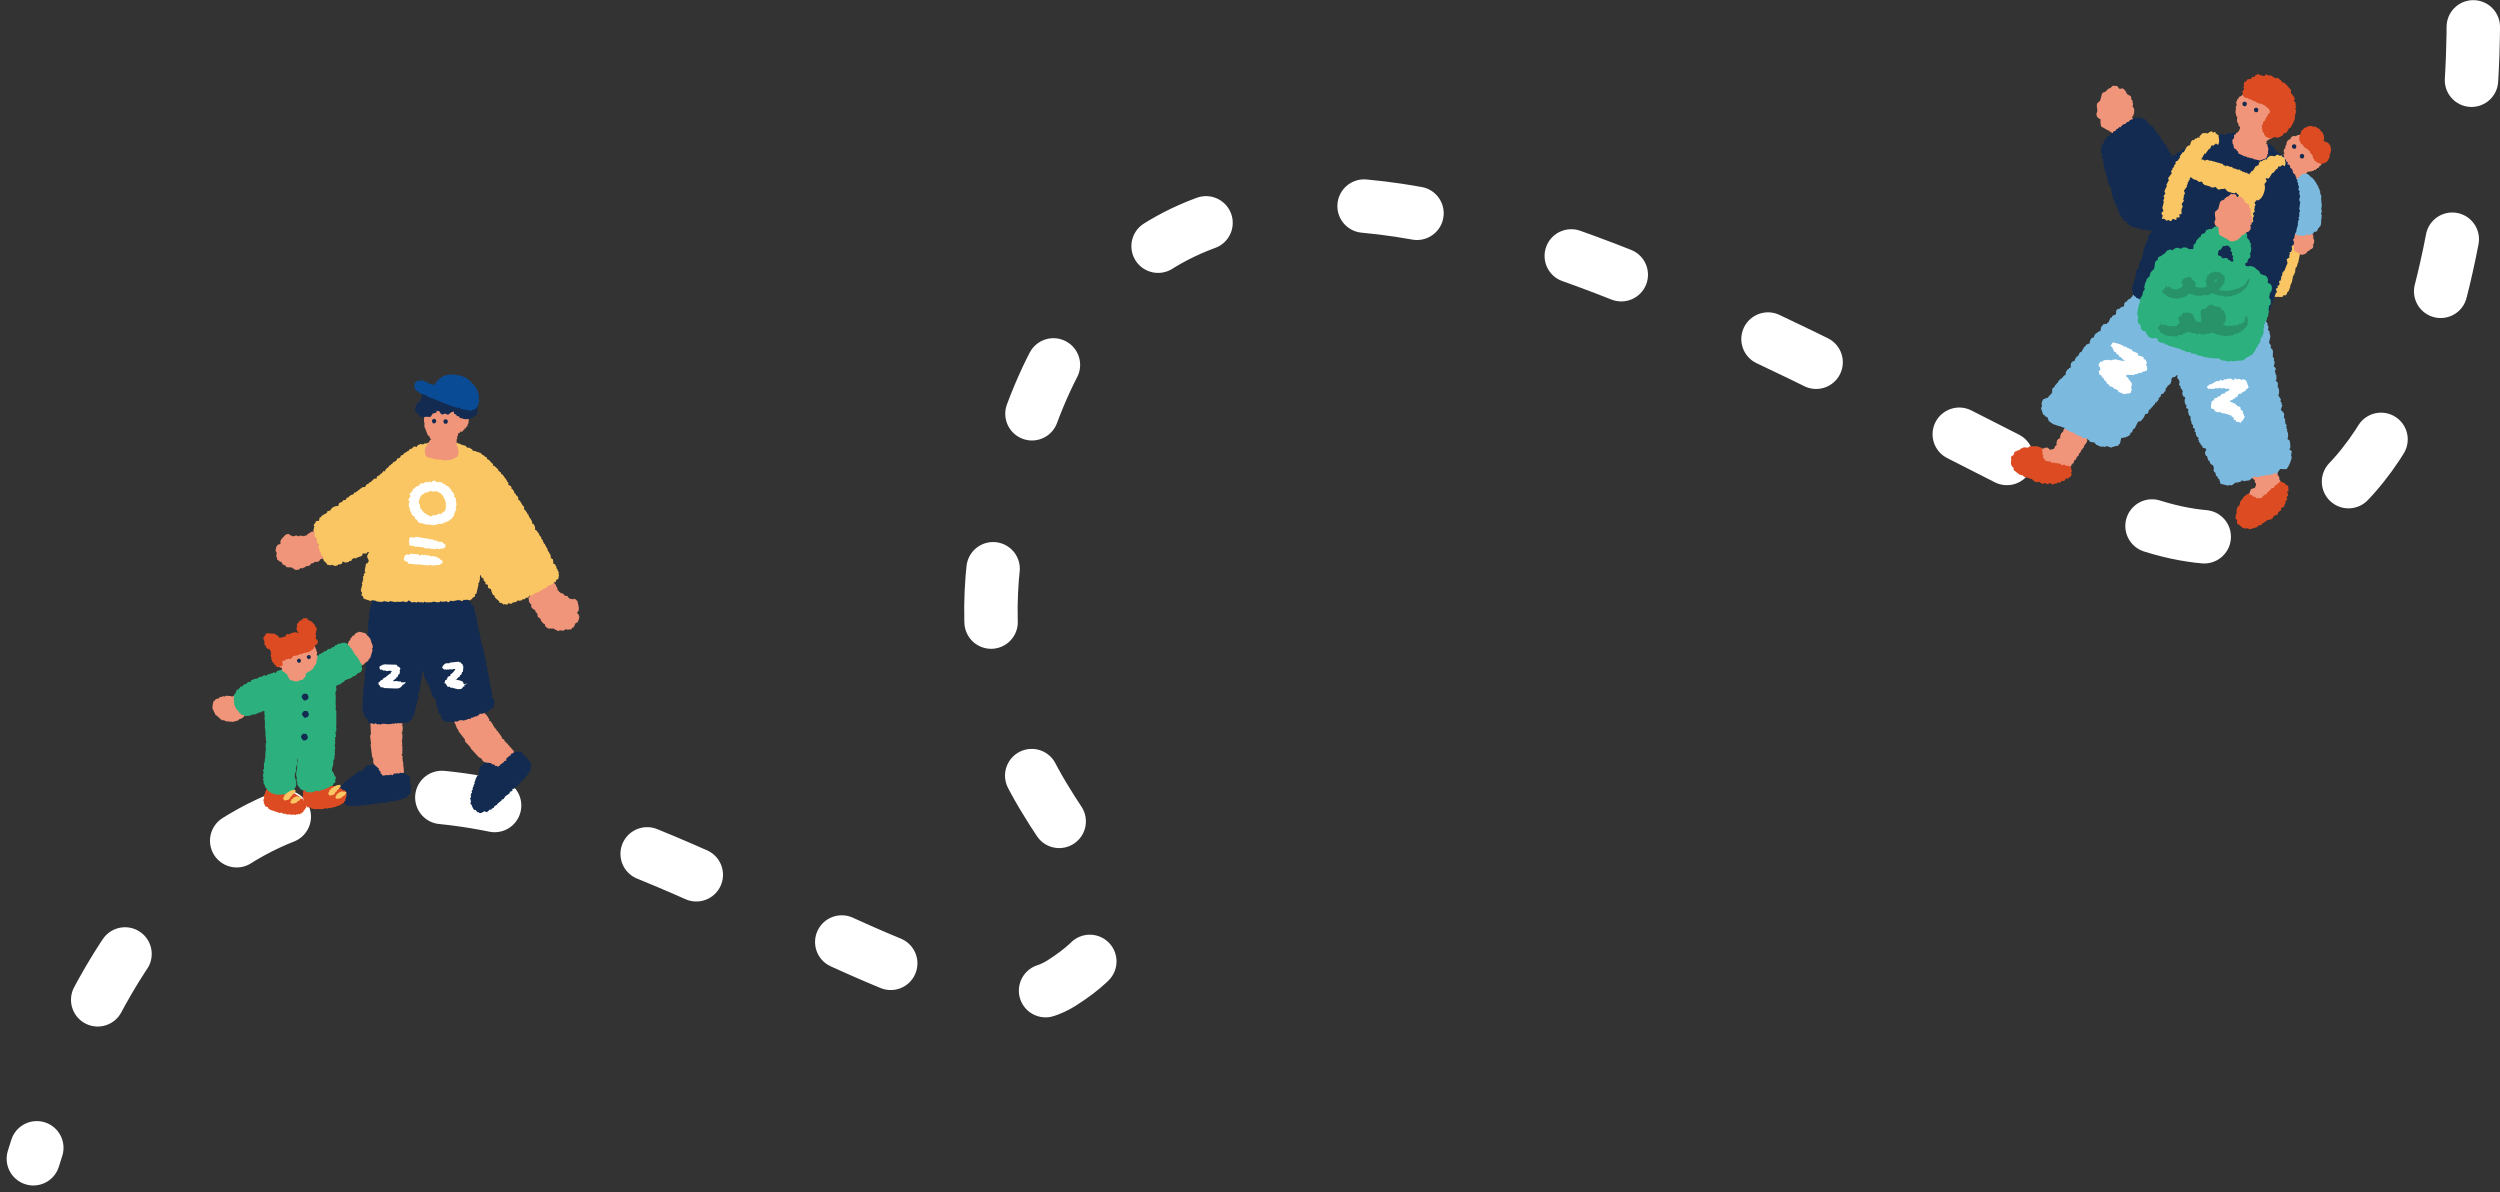 <svg xmlns="http://www.w3.org/2000/svg" xmlns:xlink="http://www.w3.org/1999/xlink" width="468.034" height="223.178" viewBox="0 0 468.034 223.178">
  <rect x="0" y="0" width="468.034" height="223.178" fill="#333333" stroke="none"/>
  <defs>
    <clipPath id="clip-path">
      <rect id="長方形_311" data-name="長方形 311" width="68.712" height="82.537" fill="none"/>
    </clipPath>
    <clipPath id="clip-path-2">
      <rect id="長方形_312" data-name="長方形 312" width="56.756" height="86.07" fill="none"/>
    </clipPath>
  </defs>
  <g id="pic_道03" transform="translate(-583.267 -4259.463)">
    <path id="パス_935" data-name="パス 935" d="M1046.3,4264.49s.687,123.633-69.4,89.735-168.917-97.651-199.9-18.713,38,87,5,108S633.49,4332.8,589.512,4476.4" fill="none" stroke="#fff" stroke-linecap="round" stroke-linejoin="round" stroke-width="10" stroke-dasharray="10 30"/>
    <g id="グループ_704" data-name="グループ 704" transform="translate(623 4329.513)">
      <g id="グループ_703" data-name="グループ 703" clip-path="url(#clip-path)">
        <path id="パス_936" data-name="パス 936" d="M175.415,112.962l.1-.229c.5-.321.037-1.511,0-1.967-.182-.145-.321-.439-.655-.479l-.051.114-.2-.1-.051.114-.3-.156-.051.115-.554-.427.051-.114a.278.278,0,0,0-.353-.042l-.4-.208.051-.114-.6-.312-.051.115-.1-.052.051-.114-.3-.156.051-.114-.3-.156c0-.094,0-.188,0-.281l-.452-.937-.3-.156c0-.094,0-.187,0-.281-.162-.271-.528-.241-.756-.531l.051-.115c-.058-.089-.216-.387-.453-.374l-.051.115c-.487-.232-.7-.271-1.009.042-.154.157-.057.487-.1.51-.028.014-.779-.022-.858-.021-.145.217-.2.172-.2.176l-.254.573-.1-.052-.305.967-.3.687.1.052-.1.229.151.218c-.072.114-.528.527-.507.864l.1.052a.914.914,0,0,0,.452.937c-.086.483.05.656.452.936l.3.156c0,.094,0,.188,0,.281l.353.322.1.615.554.426c0,.094,0,.188,0,.281l.2.1-.051.115.2.1-.051.115.5.26q0,.14,0,.28a1.556,1.556,0,0,0,.856.583l.051-.115.454.094.051-.115,1.109.573.2-.177.706.083.5-.3.3.156.051-.114.2.1.051-.115.353.042.3-.406.1.052c.46-.513.135-.783.809-.989.417-.857.462-1.295-.1-1.738" transform="translate(-107.117 -68.238)" fill="#f09579" fill-rule="evenodd"/>
        <path id="パス_937" data-name="パス 937" d="M34.227,84.281c.01-.075.02-.151.03-.227-.236-.488.692-1.2.936-1.538.211-.027.46-.19.74-.061l-.015.114.207.015-.015.114.311.022c-.005.038-.01.076-.015.114l.637-.069.015-.113a.255.255,0,0,1,.3.136l.414.03c0-.038.01-.076.015-.114l.621.045-.015.114.1.007.015-.114.311.022.015-.114.311.023.134-.22.8-.515.311.023.133-.22c.256-.134.527.064.844-.053l.015-.114c.088-.042.354-.2.532-.076l-.015.114c.491.051.679.125.768.515.045.2-.189.407-.164.447.015.024.618.355.679.394.01.238.073.229.074.234l-.076.568.1.007-.224.9-.091.681-.1-.007-.03.227-.222.1c0,.122.161.664-.017.916l-.1-.008a.837.837,0,0,1-.8.516c-.163.418-.353.488-.8.515l-.311-.022-.134.22-.429.084-.371.432-.636.069-.134.22-.207-.015-.015.114-.207-.015-.015.114-.518-.038-.133.22a1.424,1.424,0,0,1-.947.046l.015-.114-.4-.144.015-.113L35.325,88.6l-.073-.235-.591-.272q-.125-.239-.25-.477L34.1,87.6l.015-.114-.207-.015c0-.038.01-.076.015-.114l-.3-.136c-.014-.154-.029-.308-.043-.462l-.1-.007c-.114-.62.269-.676-.16-1.159.084-.868.258-1.232.906-1.311" transform="translate(-21.464 -52.479)" fill="#f09579" fill-rule="evenodd"/>
        <path id="パス_938" data-name="パス 938" d="M128.208,177.2l-.083.059,1.107,1.207-.083.059,1.66,1.81.083-.059.118.166.083-.059.529.745.083-.059.436.438.225-.035c.346.2.366.631.754.71.161.027.023.033.224-.035l.294.414c.366-.012.091.05.342.131l.649.037.059.083.165-.117.059.083.107-.2.342.131.165-.117.059.083c.407-.112.532-.646.627-.695l.059.083.307-.094.059.083a1.533,1.533,0,0,0,.686-.612l-.059-.083.579-.412q-.035-.224-.07-.449c.107-.41.317-.183-.022-.732l.083-.059c-.04-.176-.188-.1-.2-.107l-.294-.414-.083.059-.059-.083.083-.059-.73-.852-.083.059-.059-.083.083-.059c-.121-.232-.259-.189-.259-.189l-.094-.307-.083.059-.612-.686.083-.059c-.144-.166-.388-.072-.518-.379l.083-.059-.882-1.242c-.023-.02-.123.05-.2-.107l.083-.059-.553-.6.083-.059-.259-.189.083-.059-.529-.745a.259.259,0,0,1-.259-.189l.083-.059-.176-.248.083-.059c-.065-.128-.044.082-.142-.024l-.094-.307a.188.188,0,0,1-.2-.107l.083-.059-.318-.272-.083.059-.059-.083.083-.059-.294-.414.083-.059-.318-.272.107-.2-.294-.414.083-.059-.059-.083-.083.059-.059-.083.107-.2-.294-.414.107-.2c0-.205-.161-.395-.329-.638-.4.033-.605-.275-.919-.593l-1.087.4-.059-.083-2.163,1.163.059.083-.863.364.059.083c-.247.437-.126.607-.109,1.074l-.106.2.176.248-.107.2.294.414-.107.2.553.6-.131.342.294.414-.083.059.235.331-.083.059.471.662-.083.059,1.259,1.6-.083.059.118.165" transform="translate(-80.832 -108.543)" fill="#f09579" fill-rule="evenodd"/>
        <path id="パス_939" data-name="パス 939" d="M145.251,198.576l-.083.059c-.421-.143-.77.09-1.157-.05l-.58.412-.059-.083-.083.059.059.083-.165.118.059.083c-.153.194-.293.063-.39.153l.059.083-.5.353q.005.183.011.366a.262.262,0,0,1-.307.094l-.083.059-.083.059.059.083-.828.588.059.083a1.29,1.29,0,0,1-.473.211l-.117-.165c-.2.068-.063.062-.225.035l-.083.059a.347.347,0,0,0-.235-.331l-.224.035-.118-.165-.083.059-.176-.248-.083.059c-.336-.1-.666-.017-.991-.168l-.438.436.059.083-.556.27q.018.112.035.225l-.248.176.094.307-.131.342.118.165-.083.059.011.366c-.115.053-.256-.039-.39.153l.059.083-.165.118.059.083-.165.118.035.225-.165.117.059.083a.8.8,0,0,1-.214.4l.118.165c-.333.377-.165.6-.451.943l.117.165c-.28.244-.306.316-.179.625-.242.216-.184.173-.214.4l-.083.059.117.165c0,.089-.072.13-.048.283l-.165.118a1.52,1.52,0,0,1,.163.756l-.107.2.294.414a1.951,1.951,0,0,0,.505.887l.225-.035.294.414.224-.035.118.165c.063.025.161-.01.283.048a3.465,3.465,0,0,0,.721-.388c.194.165.217.12.4.213l.414-.294c.018-.02-.057-.132.107-.2l.059.083.165-.118.059.083a.169.169,0,0,0,.107-.2l.473-.211-.059-.083.166-.118-.059-.083.556-.27-.059-.083.934-.789-.059-.083c.088-.079.316-.009.473-.211l-.059-.083.248-.176-.059-.083.911-.647-.059-.083.166-.118-.059-.083c.073-.077.336,0,.473-.211q-.017-.112-.035-.225a.26.26,0,0,1,.307-.094l.934-.789-.059-.083.166-.117-.059-.083.745-.529-.059-.083.414-.294-.059-.083.166-.117-.059-.083.414-.294-.059-.083.165-.118-.059-.083.331-.235-.059-.083.272-.318-.059-.083.107-.2-.118-.165.237-.542c-.238-.379-.825-1.508-1.259-1.6l-.647-.911" transform="translate(-87.363 -127.916)" fill="#132b51" fill-rule="evenodd"/>
        <path id="パス_940" data-name="パス 940" d="M83.123,177.454h-.1l.2,1.625h-.1q.152,1.219.3,2.437h.1v.2h.1v.914h.1q.051.3.1.609l.2.1c.165.365-.067.727.2,1.016.116.116,0,.041.2.1v.508c.3.2.046.094.2.3l.508.406v.1h.2v.1l.2-.1q.1.153.2.3h.2v.1c.4.144.808-.218.914-.2v.1l.3.1v.1a1.534,1.534,0,0,0,.914-.1v-.1h.711l.2-.406c.326-.272.365.035.407-.609h.1c.069-.166-.1-.187-.1-.2v-.508h-.1v-.1h.1l-.1-1.117h-.1v-.1h.1c.036-.259-.1-.3-.1-.3.034-.1.068-.2.1-.3h-.1l-.1-.914h.1c-.021-.219-.274-.284-.2-.61h.1v-1.523c-.007-.03-.13-.031-.1-.2h.1q-.051-.406-.1-.812h.1l-.1-.3h.1v-.914a.259.259,0,0,1-.1-.3h.1v-.3h.1c.021-.142-.084.041-.1-.1l.1-.3a.187.187,0,0,1-.1-.2h.1l-.1-.406h-.1v-.1h.1v-.508h.1q-.05-.2-.1-.406l.2-.1V173.9h.1v-.1h-.1v-.1l.2-.1v-.508l.2-.1a1.289,1.289,0,0,0,.1-.711c-.346-.2-.334-.575-.406-1.016l-1.117-.3v-.1l-2.437-.3v.1l-.914-.2v.1c-.455.213-.455.421-.711.812l-.2.1v.3l-.2.1v.508l-.2.1.1.812-.3.2V174h-.1v.406h-.1v.812h-.1q.05,1.015.1,2.031h-.1Z" transform="translate(-53.48 -109.797)" fill="#f09579" fill-rule="evenodd"/>
        <path id="パス_941" data-name="パス 941" d="M103.54,136.157l-.091-.014q.021-.151.043-.3l-.167-.129c0-.033.01-.067.014-.1l-.181-.028.015-.1-.181-.028c0-.034.009-.067.014-.1.118-.015.169-.217.148-.389l-.09-.014q.028-.2.057-.4l-.091-.014-.019-.518-.091-.014.029-.2-.091-.014-.019-.518-.167-.129.086-.6-.167-.13.01-.719-.167-.129q.028-.2.057-.4l-.091-.014q-.017-.208-.033-.417l-.181-.028a2.16,2.16,0,0,0,.038-.921l-.244-.244.148-.389-.091-.014q-.017-.209-.033-.417l-.091-.014.043-.3-.091-.014.029-.2-.091-.014c.009-.067.019-.134.028-.2l-.167-.129.057-.4-.091-.014q.021-.151.043-.3l-.167-.129.057-.4-.243-.244a.772.772,0,0,0,.071-.5l-.09-.014-.048-.316-.243-.244q.036-.251.071-.5l-.091-.015.029-.2-.091-.015q0-.309,0-.618l-.091-.014.029-.2-.091-.014-.019-.518-.167-.129q.021-.151.043-.3l-.091-.014.057-.4-.091-.014.029-.2-.091-.014.028-.2-.167-.129.12-.187-.091-.014q0-.309,0-.618l-.167-.129.072-.5-.09-.014c-.031-.285.011-.233-.23-.345a.977.977,0,0,0-.081-.733l-.091-.014.072-.5-.091-.014a.963.963,0,0,1-.125-.431c-.192-.04-.373-.036-.439-.172l.043-.3-.09-.014-.139-.331-1.165-.286-.119.187-.258-.144.014-.1a3.036,3.036,0,0,0-.845.073l-.711-.215-.015.1-1-.157c0,.033-.01.067-.014.1-.222.026-.228-.154-.349-.158,0,.033-.01.067-.014.1l-.363-.057c0,.033-.01.067-.014.1l-.091-.014c0-.034.01-.067.014-.1l-.363-.057-.014.1-.53-.186c0,.033-.009.067-.014.1l-1.193-.085-.015.1c-.2.007-.716-.348-1.074-.272l-.014.1-.181-.028c0,.033-.01.067-.014.1-.157.016-.148-.122-.167-.129l-.922-.042-.119.187-.53-.186c0,.033-.009.067-.014.1l-.272-.043-.119.187-.167-.129-.468.03-.014.1-.454-.071-.119.187c-.1.02-.141-.225-.349-.158l-.224.274-.439-.172c0,.033-.009.067-.014.1l-.272-.043c0,.034-.01.067-.014.1l-.363-.057c0,.034-.01.067-.014.1l-.272-.043c0,.033-.01.067-.014.1l-.272-.043-.12.187h-.649l-.015.1-.272-.043c0,.034-.009.067-.014.1l-.272-.043c0,.034-.009.067-.014.1l-.181-.028-.014.1L83,117.489l-.119.187-.363-.057a.79.79,0,0,1-.21.173c0-.034.009-.067.014-.1-.568-.285-.1-.439-.248-.863-.033-.094-.237-.134-.32-.359-.287.03-.212.128-.3.159l-.363-.057-.015.1c-.3.158-.206.275-.372.662,0,0-.146.015-.133.288l.09.014-.086.6-.091-.014q-.028.2-.057.4l-.091-.015c-.1.228.02.564,0,.618l-.091-.014a4.4,4.4,0,0,0-.152,1.726c0,.034-.01.067-.014.1L80,121.032q-.05.353-.1.7l.091.014-.015.1-.091-.014-.023.82.09.014q-.014.1-.028.2l.091.014q-.132.6-.263,1.194l.091.014c-.02.138-.175.142-.148.389l.091.014-.043.3.09.014q-.114.805-.229,1.611l.091.014-.148.389.091.014q-.014.1-.028.2l.09.014-.191.691.091.014-.1.7.091.014-.133.288.091.014-.029.2.091.014-.219.892.091.014q0,.31,0,.618l-.091-.014-.143,1.007.09.014q-.014.1-.028.2l.091.014-.133.288-.3,2.733c.013.075.2.076.153.23l-.2.072q-.033.561-.067,1.122l.167.129-.133.288.091.014-.234.993.167.129q-.029.2-.057.4l.243.244q-.021.151-.043.3c.111.308.293.085.277.661l.516.287a.915.915,0,0,0,.1.633l1.165.286.119-.187.516.287c0-.034.01-.067.014-.1l.544.085.015-.1.272.043c0-.033.009-.067.014-.1l1.375.113.014-.1.363.057c0-.033.01-.067.014-.1l.454.071.12-.187.348.158.015-.1,1.3,0,.12-.187.635.1c0-.034.01-.067.014-.1.286-.038.339-.139.434-.447l.286-.058.105-.086q.043-.3.086-.6l.2-.072c.01-.067.019-.134.028-.2l.091.014q.1-.7.2-1.41l.091.014.072-.5.091.014q0-.309,0-.618l.091.014c.014-.1.028-.2.043-.3l.09.014c.2-.457-.094-.964-.024-1.136l.2-.072q.028-.2.057-.4l.091.014q-.055-.266-.11-.532l.091.014q.014-.1.028-.2l.091.014c.08-.244-.145-.343-.11-.532l.091.014.043-.3.091.014q0-.31,0-.618l.091.014.167-1.827.091.014q-.021.151-.043.3l.244.244q0,.309,0,.618l.167.129-.029.2.167.129q-.014.1-.028.2l.167.129a2.033,2.033,0,0,1,.172.748l.439.172c-.038.333-.043.457.1.633.03.285-.011.233.229.345q-.028.2-.057.4c.166.2.162.412.277.661l.564.6.129,1.05.091.014q.017.209.033.417l.091.015c-.01.067-.019.134-.028.2l.243.244q-.028.2-.057.4a1.779,1.779,0,0,1,.23.345l.272.043a3.889,3.889,0,0,0-.01.719l.258.143c0,.033-.01.067-.014.1l.258.143.062.216.454.071c0,.034-.01.067-.014.1l.558-.015.015-.1.726.114.12-.187.635.1.015-.1.181.028.12-.187.272.043c0-.034.01-.067.014-.1l.726.114c0-.033.009-.067.014-.1l.181.028c0-.033.009-.067.014-.1l.272.043.119-.187.559-.015.224-.274.272.043.015-.1.181.028.119-.187.363.057.119-.187.181.028.014-.1c.156-.117.125-.034.225-.274.928.119,1.154-.466,1.929-.521l.163-.489.468-.03.263-1.194-.091-.014c.009-.067.019-.134.028-.2" transform="translate(-50.731 -75.026)" fill="#132b51" fill-rule="evenodd"/>
        <path id="パス_942" data-name="パス 942" d="M99.182,59.829l-.1-.017.035-.2-.182-.136.035-.2-.265-.253.053-.3-.1-.017-.23-.453-.3-.053a3.646,3.646,0,0,0-.059-.835c-.209-.085-.272-.114-.365-.27l-.1-.017.135-.183-.1-.017.035-.2-.1-.018.035-.2-.265-.253.035-.2-.1-.017A1.437,1.437,0,0,1,97,55.217l-.2-.035.035-.2-.183-.135c-.016-.106-.032-.212-.047-.317l-.283-.153.035-.2-.183-.135.035-.2-.347-.37.035-.2-.429-.488.035-.2-.183-.136c-.188-.282-.222-.464-.612-.623a1.093,1.093,0,0,0-.242-.971l.018-.1-.3-.053c.045-.812-.658-1.074-.718-1.776l-.2-.035c-.029-.329-.141-.359-.312-.57l.017-.1-.282-.153q-.006-.259-.012-.518L92.42,47.3l-.559-.923-.283-.153c0-.173-.008-.345-.012-.518l-.1-.017-.065-.218-.2-.035-.065-.218-.347-.37.035-.2-.265-.253.018-.1-.282-.153.035-.2c-.126-.3-.274-.385-.63-.523.058-.384.094-.414-.212-.553l.035-.2c-.384-.2-.112-.093-.247-.353l-.182-.136c-.223-.333-.346-.665-.777-.859l.035-.2a2.977,2.977,0,0,1-.547-.406c.012-.067.023-.133.035-.2-.461-.217-.419-.558-1.012-.694l.053-.3c-.541-.254-.529-.748-1.177-.929l.035-.2c-.051-.128-.346-.193-.465-.288l.018-.1-.2-.035.017-.1-.3-.053-.065-.217-.2-.035.017-.1-.882-.259.017-.1-.518.012.018-.1-.2-.035-.065-.217-.383-.17.018-.1-.518.012.017-.1-.2-.035-.065-.218-.982-.276.017-.1-.1-.018-.017.1c-.133-.056.046-.054-.083-.118l-.4-.07.018-.1c-.217-.109-.575.01-.618-.006l.017-.1-.5-.088-.018.1c-.117-.016-.317-.26-.582-.206l-.135.183a1.808,1.808,0,0,0-.9-.159l-.253.265-.782-.241-.135.182-.5-.088-.018.1-.2-.035-.253.265c-.159.027-.375-.277-.682-.223l-.018.1-.2-.035-.017.1-.518.012-.135.183-.6-.106-.135.183-.2-.036-.136.183-.1-.017c-.017.1-.035.2-.053.3a.774.774,0,0,0-.6-.106l-.017.1c-.189.085-.15.036-.253.265a.766.766,0,0,0-.706.495l-.2-.035-.018.1-.688.394-.035.2-.435.13-.17.382-.235.165-.2-.036c-.149.084-.172.347-.288.465l-.688.395-.035.2-.218.065c-.221.214.075.194-.353.247-.268.618-.645.384-.812,1.095l-.3-.053a1.789,1.789,0,0,0-.288.465l-.2-.035-.153.283-.57.312-.07.4c-.559-.081-.51.082-.788.377l-.1-.018-.153.283c-.3.022-.35.049-.47.33-.607.06-.342.412-.723.594l-.417.03-1.312,1.006-.2-.035-.17.383c-.472.023-.581.255-.906.459l-.018.1-.317.047-.17.383c-.106.1-.433.059-.536.112l-.153.283-.553.212-.206.582a1.459,1.459,0,0,0-1.494.871,1.185,1.185,0,0,0-.535.112l-.053.3-.1-.017-.135.182-.2-.035-.018.1-.57.312-.035.2-.336.147-.106.6-.517.012a1.772,1.772,0,0,1-.423.647l-.053.3.183.135c.009.143-.024-.015-.117.082q-.062.35-.123.7l.265.253q-.044.25-.088.5l.1.017c-.011.067-.023.133-.035.2l.1.018q-.017.1-.035.2l.365.27q-.011.359-.023.718l.447.388-.206.582.265.253-.053.3.1.017-.035.2.182.135c.185.448-.1.453.494.706-.16,1.05.489.926.754,1.576l.7.123.017-.1c.422-.03.522.277,1,.176l.017-.1.2.035.135-.183c.278-.091.292.083.536-.112l.1.018.188-.483c.189.1.089,0,.183.135a1.479,1.479,0,0,0,.935-.041l.136-.183.2.036.235-.165.035-.2.217-.065c.006-.033.012-.067.017-.1l.618.006.017-.1.988-.341.188-.483a3.492,3.492,0,0,0,.718.023c.1-.189,0-.089.135-.183l.017-.1.3.053c-.106.175-.4.559-.359.865.03.2.4.665.242.971l-.1-.018-.035.2-.336.147-.247,1.4c.012.066.234.1.165.235l-.1-.017-.153.282-.1-.017c-.008.141.132.194.029.418l-.1-.018-.07.4s.12.063.047.318l-.153.282.1.018c-.024.131-.2.22-.188.483l.1.017-.311,1.182.1.018-.035.2.183.135-.106.6.282.153q.065.217.13.435l1.365.447.017-.1.318-.047.7.123-.017.1,1.118.094.018-.1.417-.03.017-.1c.143.017-.055.077.083.118l.7.123.136-.182,1.2.211.017-.1.918.059.018-.1.3.053.017-.1.582.206.018-.1.2.035.253-.265c.239-.033.411.4.865.359l.017-.1.7.123.018-.1.2.035.018-.1a.17.17,0,0,1,.182.135c.219.057.218-.065.218-.065l.6.106.135-.183.483.188.017-.1.5.088.017-.1.4.071c.006-.033.012-.067.018-.1l.2.035.017-.1,1,.176c.006-.033.012-.067.018-.1l.2.035L77,65.2l.383.17c.006-.033.012-.067.017-.1l.4.07.018-.1.2.035.018-.1c.11.034.33.272.582.206l.253-.265.6.106.017-.1.3.053.017-.1.2.035c.006-.033.012-.067.018-.1l.3.053.018-.1.782.241.253-.265.4.07.018-.1.8.141c.006-.033.012-.067.017-.1l.336-.147.035-.2.453-.23.088-.5.218-.065q.208-.891.417-1.782l-.1-.018c0-.176.122-.152.135-.182a2.627,2.627,0,0,0,.211-1.2l.053-.3.1.018q.065.217.13.435l.2.035c-.006.033-.012.067-.018.1l.3.053c-.287.156.056.564.294.67l-.053.3c.1.105.018-.011.083.118l.4.07.012.517c.1.105.018-.011.083.118l.483.188a3.024,3.024,0,0,0,.341.988l-.017.1.3.053c.041.547.5.739.842,1.076l.147.335.5.088-.018.1.2.035-.018.1c.16.069.2-.064.218-.065l.6.106.153-.283c.483.107.673.231.853-.159a1.1,1.1,0,0,0,.753-.176l.135-.183.5.088.017-.1.2.035.253-.265.3.053.253-.265c.195-.086.227.04.436-.13l.1.018.053-.3a1.2,1.2,0,0,0,.871-.259l.135-.183.2.035.135-.182.418-.03.37-.347.2.035.135-.183.1.018.035-.2a.965.965,0,0,0,.923-.559,2.042,2.042,0,0,0,1.259-.706l.2.035.188-.482.335-.147.141-.8-.1-.018.07-.4" transform="translate(-34.288 -22.711)" fill="#f9c663" fill-rule="evenodd"/>
        <path id="パス_943" data-name="パス 943" d="M116.8,11.924l-.017.1-.513-.09-.018.1-.411-.072-.017.1-.205-.036-.138.182-.308-.054-.017.1-.531.009-.138.182-.205-.036-.378.346-.206-.036-.155.282-.1-.018-.018.1-.2-.036-.156.282-.326.046c-.124.292-.234.315-.329.664L112.2,14c-.067.177-.138.182-.138.182l-.159.9-.223.064-.07.4-.1-.018a2.139,2.139,0,0,0-.024,1.336q-.01.359-.021.718l.1.018q-.018.1-.036.2l.188.136-.035.2.1.018-.035.2.188.136-.035.2.1.018-.035.2.273.254-.018.1.205.036q.025.159.05.318l.273.254c-.082.1-.2.123-.241.164l-.035.2-.1-.018-.07.4-.343.146-.088.5-.223.064-.141.8.1.018-.035.2.1.018-.138.182c.225.2.1.3.237.454.146.165.16-.016.273.254l2.036.462.018-.1,1.437.253.017-.1.634.009.017-.1.308.054.138-.182.205.036.017-.1.205.036c.006-.033.012-.067.018-.1l.584-.31c.1-.5.212-.511.159-.9l.07-.4-.188-.136.053-.3-.273-.254.088-.5-.1-.018.038-.818.1.018a.289.289,0,0,0-.05-.318c.009-.21.138-.182.138-.182l.106-.6.205.036.156-.282.428-.028a.8.8,0,0,1,.276-.364l.1.018-.067-.218.326-.046.053-.3.223-.064.088-.5.1.018.109-1.218-.1-.018.138-.182-.1-.018.07-.4-.1-.018.053-.3-.1-.018.053-.3-.1-.018.053-.3-.1-.018q-.007-.259-.015-.518l-.1-.018q-.025-.159-.05-.318l-.205-.036c-.047-.429-.019-.125-.255-.354l-.068-.218-.411-.072-.067-.218-.308-.054.017-.1-.41-.072.017-.1a.291.291,0,0,0-.326.046L117.213,12l-.017.1-.308-.054.018-.1-.1-.018" transform="translate(-71.751 -7.681)" fill="#f09579" fill-rule="evenodd"/>
        <path id="パス_944" data-name="パス 944" d="M112.049,61.1l-.1-.017.017-.1.1.017q.061-.35.123-.7l-.1-.018q.026-.15.053-.3l-.1-.017q0-.309.006-.618l-.347-.37.07-.4-.183-.135.035-.2-.282-.153c-.092-.1-.122-.331-.23-.453l.017-.1-.3-.053.035-.2c-.289-.128-.181-.193-.265-.253l-.4-.07-.065-.218-.2-.035.017-.1-.317.047c.006-.033.012-.067.017-.1a.861.861,0,0,0-.465-.288l-.017.1-.1-.018a.169.169,0,0,0-.183-.135l-.018.1-.3-.053-.018.1c-.062,0-.389-.444-.765-.341l-.371.347-.1-.017.018-.1a.787.787,0,0,0-.518.012l-.017.1-.283-.153-.017.1-.2-.035-.253.265-.4-.07c-.1.03-.017.127-.336.147l-.17.383c-.381-.021-.336.039-.553.212l-.1-.017-.153.282-.318.047-.088.5-.218.065-.153.282-.1-.017c-.19.32.195.448.077.735l-.1-.017-.306.565.265.253-.206.582.1.018-.07.4.183.135c0,.173.008.345.012.518l.183.135-.035.2.183.135c-.012.067-.023.133-.036.2a1.946,1.946,0,0,0,.712.641l-.053.3c.048.031.36.152.382.171l.23.453.2.035-.018.1,1,.176-.017.1.917.058.018-.1.1.018c-.006.033-.012.067-.018.1l.7.123c.006-.033.012-.067.017-.1l.618.006.135-.183.718.023.018-.1.2.035.017-.1.2.035.136-.183.2.035.135-.182.2.035a1.58,1.58,0,0,0,.606-.512l.2.035c.071-.22.057-.259.17-.383l.1.018.035-.2.1.017.123-.7.1.018.07-.4.1.018a.668.668,0,0,0-.012-.518m-1.87.083c-.117.587-.295.524-.559.829l-.2-.035c-.1.189,0,.089-.135.183l-.035.2c-.017.013-.22-.2-.383-.17l-.017.1-.2-.035-.253.265-.5-.088-.018.1-.2-.035-.017.1-.318.047-.018.1-.282-.153.018-.1-.5-.088-.065-.217L106.015,62l.017-.1a.88.88,0,0,0-.365-.27l.035-.2-.283-.153c-.072-.37-.073-.844-.324-1.088a3,3,0,0,1,.447-1.365l.1.018.035-.2c.231-.219.355.076.588-.412l.517-.012.135-.182.418-.03.018-.1.382.17a3.91,3.91,0,0,1,.935-.042l-.018.1.2.036-.017.1.4.07c-.006.033-.012.067-.018.1.168.171.192.265.447.388a1.575,1.575,0,0,0,.294.671l.1.017q-.027.15-.053.3l.1.018-.035.2.1.018-.023.717.1.018-.17.383.1.017" transform="translate(-66.434 -36.076)" fill="#fff" fill-rule="evenodd"/>
        <path id="パス_945" data-name="パス 945" d="M104.812,85.484l-.017.1-.2-.035-.017.1-.918-.059-.206.583a3.209,3.209,0,0,1,.059.835c.1.105.018-.011.083.118l1,.176c.027.012.007.134.182.135l.017-.1,1.418.147-.018.1.8.141c.006-.033.011-.067.017-.1l.4.07c.02.008.013.136.182.135.006-.033.012-.067.018-.1l.7.123c.006-.033.011-.067.017-.1l.3.053.018-.1c.259-.032.354.153.482.188l.018-.1.953-.141.035-.2.2.035c.12-.079-.083-.117-.083-.117.024-.133.047-.267.071-.4-.337-.137-.47-.365-.73-.541l-.218.065c-.025-.01-.007-.139-.182-.135l-.017.1-.4-.07-.065-.218c-.135,0-.285.128-.517.012.006-.033.012-.067.017-.1l-2.2-.388-.017.1-.283-.153-.6-.106c-.143.01.019.126-.117.083a.156.156,0,0,0-.183-.135" transform="translate(-66.641 -55.065)" fill="#fff" fill-rule="evenodd"/>
        <path id="パス_946" data-name="パス 946" d="M107.846,95.667l.017-.1-.2-.035a2.2,2.2,0,0,0-1.629-.7l-.018.1c-.212-.007-.182-.135-.182-.135l-1.3-.229-.017.1c-.235.016-.265-.177-.383-.17l-.018.1-.317.047c-.006.033-.012.067-.018.1-.29.023-.2-.214-.265-.253L102.4,94.4l-.018.1-.382-.17-.253.265-.5-.088a1.887,1.887,0,0,1-.353.247l-.088.5-.1-.017c.035.355.151.414.412.588l.3.053.147.335,1.818.217c.144,0-.025-.067.118-.083l.5.088c.006-.033.012-.067.017-.1.143.016-.053.07.083.117l1.318.129.018-.1.2.035.017-.1c.067,0,.328.236.583.206l.017-.1.718.023.018-.1.4.07.135-.183.2.035c.106-.225.061-.182.253-.265l.053-.3-.1-.018c-.066-.127.006,0-.082-.117" transform="translate(-64.871 -60.762)" fill="#fff" fill-rule="evenodd"/>
        <path id="パス_947" data-name="パス 947" d="M124.746,155.021a2.6,2.6,0,0,0-1.222-.342l-.094.086v-.171h.188l.094-.257.47-.342v-.171l.282-.171v-.171h.094v-.257l.188-.085.094-1.027h-.094c-.026-.435-.042-.3-.282-.513l-.094-.171c-.241-.135-.173.086-.376-.171l-1.691.171v.086c-.419.115-.655-.081-.94.171a1.194,1.194,0,0,0-.47.6H120.8l.376.428h.47c.13.025-.038.079.094.086.074-.048,0-.113.188-.086.132.019-.039.086.094.086v-.086c.331-.073.735.084.939-.085h.376a2.384,2.384,0,0,1-.939,1.027v.257c-.256.059-.212.116-.47.171a2.592,2.592,0,0,1-.282.6h-.188l-.094.428h-.094l.094.257h.188a2.432,2.432,0,0,0,.282.513l.094.086h.376l.094.171h.47v.085h.376v.086h.188v.085l.188-.085v.085c.629.024,1.013.027,1.128-.428l.282-.086v-.342h.282v-.085h.188v-.086l-.564.086c-.1-.044-.122-.346-.188-.428" transform="translate(-77.816 -97.434)" fill="#fff" fill-rule="evenodd"/>
        <path id="パス_948" data-name="パス 948" d="M88.442,152.732H88.2l-.08.146h-.239v.073l-.24.145c0,.266.007.391.16.51v.073c.156.077.235-.07.32-.073l.16.218h.559v.073c.372.1.682-.135.879,0,.217.055.182.017.24.218H89.8l-.08.291a.869.869,0,0,0-.4.218v.073h-.16l-.08.146H89l-.08.146c-.288.188-.615.219-.719.582a.659.659,0,0,0-.559.436h-.16c-.071.386-.013.251.08.583h.16c.031.235.072.213.16.364a1.576,1.576,0,0,1,.559.073v.073l1.917.073c.421,0,.908.048,1.118-.146a.878.878,0,0,0,.479-.509c.318-.078.388-.3.639-.436-.2-.165-.594.037-.879-.073l-.08-.145h-.4a1.653,1.653,0,0,0-.959,0v-.073c-.09-.062-.013.01-.08-.073l.559-.436.08-.218H91c.062-.246.185-.334.24-.582h.16q.04-.291.08-.582c0-.016-.107-.024-.08-.145h.08l.08-.364c-.206-.157-.222-.3-.559-.364-.049-.176-.084-.16-.16-.291l-2.4-.072Z" transform="translate(-56.334 -98.339)" fill="#fff" fill-rule="evenodd"/>
        <path id="パス_949" data-name="パス 949" d="M79.6,207.617h-.1c-.261-.361-.68-.373-.914-.711h-.711v-.1h-.1v.1h-.2v.1c-.237.069-.276-.118-.406-.1v.1h-.609l-.2.3a.263.263,0,0,1-.3-.1h-.2v.1H74.826v.1a1.283,1.283,0,0,1-.508-.1v-.2c-.2-.061-.088.014-.2-.1h-.1a.349.349,0,0,0,0-.406l-.2-.1v-.2h-.1v-.3h-.1c-.214-.279-.533-.4-.711-.711l-.609.1v.1l-.609-.1-.1.2h-.3l-.1.3-.3.2v.2h-.1l-.2.3c-.124-.023-.186-.18-.406-.1v.1h-.2v.1h-.2l-.1.2h-.2v.1a.806.806,0,0,1-.406.2v.2c-.49.114-.484.4-.914.508v.2c-.37.036-.433.079-.508.406-.323.036-.251.034-.406.2h-.1v.2c-.051.073-.134.064-.2.2h-.2a1.516,1.516,0,0,1-.3.711l-.2.1v.508a1.951,1.951,0,0,0-.1,1.016l.2.1v.508l.2.1v.2c.037.057.137.085.2.2a3.47,3.47,0,0,0,.812.1c.063.246.107.223.2.406h.508c.027-.006.03-.14.2-.1v.1h.2v.1a.169.169,0,0,0,.2-.1l.508.1v-.1h.2V213l.61.1V213l1.218-.1v-.1c.117-.014.263.175.508.1v-.1h.3v-.1H73.3v-.1h.2v-.1c.1-.02.275.194.508.1l.1-.2a.26.26,0,0,1,.3.1l1.219-.1v-.1h.2v-.1h.914v-.1h.508v-.1h.2v-.1h.508v-.1h.2v-.1h.406v-.1l.406-.1v-.1l.2-.1v-.2l.507-.3c.026-.447.2-1.707-.1-2.031Z" transform="translate(-42.548 -132.236)" fill="#132b51" fill-rule="evenodd"/>
        <path id="パス_950" data-name="パス 950" d="M113.627,4.079q.018-.1.037-.207a2.866,2.866,0,0,0-1.087-.192l-.018.1-.652-.115-.145.188-.218-.038-.018.1-.236.065q-.019.1-.037.207l-.236.065q-.028.155-.055.311l-.236.065-.11.622-.109-.019c-.2.091-.5-.23-.87-.153l-.145.188-.779-.03-.018.1c-.329.132-.452.476-.78.61-.006.248-.013.5-.019.744l-.109-.019-.073.414-.109-.019a2.047,2.047,0,0,1,.036.433.61.61,0,0,0-.635.422,3.029,3.029,0,0,0-.4,1l.109.019c-.053.45.005.363.108.66l.435.077c.029.218-.031.086.072.226l.054.33.852.257c.006-.035.012-.069.019-.1a3.7,3.7,0,0,1,1.233,0,2.737,2.737,0,0,0,.454-.668,2.061,2.061,0,0,0,.707-.2q.027-.155.055-.311l.543.1-.018.1c.217.24-.011.2.38.387l-.018.1c.125.069.479-.084.58-.111l.018-.1c.126.032.453.312.743.238l.145-.188a1.935,1.935,0,0,1,.853-.384c-.053.664.11.346.453.613l.072.226.435.077.072.226.525.2c.006-.035.012-.069.019-.1l.109.019-.019.1.653.115.018-.1a1.019,1.019,0,0,0,.8-.073l.018-.1.217.038.018-.1c.32-.123.194.136.381-.253.228-.024.091.031.236-.065.072-.043.524-.608.472-.771l-.109-.019.146-.829-.29-.265c-.017-.048-.018-.361-.036-.433a2.107,2.107,0,0,0-.833-.36l.055-.951-.2-.142c-.033-.191.276-.48.146-.829l-.2-.142-.253-.471c-.29-.273-.394-.088-.579-.529l-.435-.077.018-.1-.109-.019c-.006.035-.012.069-.019.1l-.217-.038-.018.1c-.147-.016-.148-.2-.417-.18-.006.035-.012.069-.019.1l-.543-.1c-.006.035-.012.069-.018.1l-.344.046c.006-.035.012-.069.019-.1l-.526-.2" transform="translate(-68.671 -2.359)" fill="#132b51" fill-rule="evenodd"/>
        <path id="パス_951" data-name="パス 951" d="M116.018,24.315l-.01-.007a.4.4,0,0,1-.264-.005l-.021-.037h0v0l-.011-.02c-.047-.014-.026-.009-.036-.037l0,0c0-.007,0-.012,0-.02h-.019c0-.013,0-.026,0-.038h-.019a.423.423,0,0,1-.038-.122l0-.016-.018.005a.418.418,0,0,1,0-.337l.086-.043.015-.021,0-.006h.008c.075-.1.1-.094.212-.146l.093.043h.016L116,23.5,116,23.5l.036-.013.006.018c.051,0,.046,0,.05.007a.472.472,0,0,1,.185.09c.006.038.012.077.018.115h.019a.218.218,0,0,1-.006.044l.054.132-.031.029.028.091-.018.005c0,.078,0,.026-.038.072l.005.018-.036.011.006.018a.385.385,0,0,1-.03.025l-.031.056-.036,0s0,.007,0,.011l-.016.006-.042.061-.016-.011c-.057.048-.022.02-.074.016l-.007,0-.009.013" transform="translate(-74.42 -15.114)" fill="#132b51" fill-rule="evenodd"/>
        <path id="パス_952" data-name="パス 952" d="M122.059,24.532l-.01-.007a.4.4,0,0,1-.264-.005l-.021-.037h0v0l-.011-.02c-.047-.014-.026-.009-.036-.037l0,0c0-.007,0-.012,0-.019h-.019c0-.013,0-.026,0-.038h-.019a.435.435,0,0,1-.038-.121l0-.016-.018.005a.418.418,0,0,1,0-.337l.086-.043.015-.021,0-.006h.008c.075-.1.1-.094.212-.146l.093.043h.016l.007-.011.007.006.036-.013.006.018c.051,0,.046,0,.05.007a.472.472,0,0,1,.185.09c.006.038.012.077.018.115h.019a.244.244,0,0,1-.007.044l.054.132-.031.03.028.091-.018.005c0,.078,0,.026-.038.072l.005.018-.036.011.006.018a.379.379,0,0,1-.03.025l-.031.056-.036,0v.011l-.016.006-.042.061-.016-.011c-.057.048-.022.02-.074.016l-.007,0-.009.013" transform="translate(-78.311 -15.254)" fill="#132b51" fill-rule="evenodd"/>
        <path id="パス_953" data-name="パス 953" d="M114.172,6.293l.029-.072.288.115.028-.072c.287.028.442.294.62.33l.029-.072.36.143.028-.072.216.086.028-.072c.372.028.65.29.822.243a.905.905,0,0,0,.346-.03l.086-.216.216.086.029-.072c.327.034.1.006.3-.13l.173-.015.115-.288.072.028.057-.144.072.029.343-1.283-.188-.158.086-.216-.072-.028.143-.36-.116-.13.057-.144-.159-.23c-.085-.232.031-.324-.217-.5.026-.222-.01-.216-.1-.374l.028-.072-.216-.086-.145-.475-.144-.057.029-.072-.1.043-.332-.215-.1-.374-.36-.143-.015-.173L116.149.9l.029-.072-.216-.086.028-.072-.1.043c-.1-.046-.132-.184-.332-.215a.208.208,0,0,1-.245-.014l.028-.072-.432-.172-.029.072-.5-.2-.13.116-.5-.2-.129.116L112.834,0l-.13.116a.888.888,0,0,1-.418,0l-.057.144-.317-.042c-.135.187-.172.208-.4.174a1.063,1.063,0,0,1-.388.346L111.049.71l-.086.216L110.79.94l-.115.288-.173.015-.143.36-.173.015c-.1.108.01.133.015.173a.5.5,0,0,1-.23.159c-.238.1-.381-.065-.706-.114l-.029.072-.332-.215.029-.072-.433-.172.029-.072c-.093-.059.008.057-.1.044l-.216-.086-.029.072c-.247-.035-.233-.235-.375-.316l-.029.072-.245-.014-.029.072-.144-.057-.028.072-.49-.028-.057.144-.072-.028c-.068.06-.445.4-.446.491l.072.028-.143.36.116.13-.058.144.072.029.145.475.476.273c.116.1.321.374.591.4a6.129,6.129,0,0,1,1.3.516l-.029.072.5.2a21.553,21.553,0,0,1,2.379.946l.793.315.029-.072.115.13.966.3.577.229" transform="translate(-68.409)" fill="#094b95" fill-rule="evenodd"/>
        <path id="パス_954" data-name="パス 954" d="M55.529,215.2v-.1H55.1l-.086-.19c-.276-.256-.325-.17-.685-.095v-.19a12.352,12.352,0,0,0-1.968-.474c-.062-.274-.092-.315-.342-.379a1.158,1.158,0,0,0-.171-.38h-.086v-.095h-.513l-.171-.285c-.107-.062-.047.056-.085.095l-.171-.095-.513.095v-.095a.225.225,0,0,0-.257.095l-.513-.095v.095h-.171l-.086.19-.257-.1v.1h-.171v.095c-.1.079-.18.085-.257.19h-.085v.285c-.207.058-.188.1-.342.19q-.085.426-.171.854l-.257.19v.474h-.086q.043.285.086.569h-.086v.474l.171.1v.664l.171.1.086.379c.282.1.169.108.342.285v.1c.18.141.475-.007.684.095l.086.19h.342v.1h2.054v-.1h.171v-.095a1.313,1.313,0,0,0,.6.095v-.095h.684v-.1h.342v-.095h.428v-.1h.171v-.1h.428l.085-.19h.257l.085-.19H55.1l.085-.19h.171l.086-.285.171-.1v-.379H55.7l.085-.474h.086a2.419,2.419,0,0,0-.257-1.044Z" transform="translate(-30.699 -137.21)" fill="#dc4b22" fill-rule="evenodd"/>
        <path id="パス_955" data-name="パス 955" d="M34.779,218.17l.03-.09-.406-.136c-.007-.069-.014-.138-.021-.207-.18-.331-.253-.264-.619-.308l.06-.18a12.305,12.305,0,0,0-1.714-1.076c.028-.28.013-.328-.2-.469a1.158,1.158,0,0,0-.041-.414l-.081-.027.03-.09-.487-.163-.072-.325c-.083-.093-.062.038-.111.063l-.132-.144-.517-.073.03-.09a.225.225,0,0,0-.274.008l-.456-.253-.03.09-.162-.055-.142.153-.213-.172-.03.09-.162-.054-.03.09c-.12.043-.2.023-.3.1l-.081-.027-.091.27c-.215-.011-.21.035-.385.071l-.434.755-.3.1-.151.45-.081-.027-.1.567-.081-.027-.151.449.132.144-.211.629.132.144q-.02.194-.04.387c.238.18.126.156.234.379l-.03.09c.126.191.453.145.618.308q.011.1.021.207l.325.109-.03.09,1.947.654.03-.09.162.055.03-.09c.01,0,.328.276.538.281l.03-.09.649.218.03-.09.324.109.031-.09.405.136.03-.09.162.054.03-.09.406.136.141-.153.243.081.142-.153.243.082.142-.153.162.054.172-.242.193-.036.121-.36.081.027.232-.422.081.027a2.413,2.413,0,0,0,.089-1.071l-.081-.027" transform="translate(-17.253 -137.977)" fill="#dc4b22" fill-rule="evenodd"/>
        <path id="パス_956" data-name="パス 956" d="M.244,168.89l.167-.056.111-.223.078.011.1-.145.245-.045c0-.026.007-.052.011-.078l.312.044q.017-.117.033-.234c.243-.062.384-.086.658-.145l.011-.078c.188-.031.2.1.3.122l.1-.145.156.022.011-.078.947.055c.107.032-.044.083.067.089l.089-.067c.083.074-.044.1.067.089l.769-.368c.007-.052.015-.1.022-.156l.167-.056c0-.026.007-.052.011-.078l.234.033.279-.279.624.089c0,.026-.007.052-.011.078l.3.122-.011.078.312.044-.011.078c.134.128.154.2.357.29l-.022.156c.149.069.069,0,.145.1l.078.011-.033.234c.187.08.122.059.212.189l.078.011c-.007.052-.015.1-.022.156l.212.189q.011.2.023.4l.078.011-.122.858-.078-.011c-.007.052-.015.1-.022.156l-.078-.011-.033.234-.256.123-.111.223-.078-.011c-.011.078-.022.156-.033.234l-.346.19-.111.223-.156-.022c-.069.149,0,.069-.1.145-.09.2-.044.175-.267.2l-.022.156c-.318.028-.375.191-.669.223-.135.306-.044.089-.267.2l-.1.145-.312-.044-.011.078L4,172.688c0,.026-.007.052-.011.078l-1.571-.144.011-.078-.156-.022.011-.078-.479.011.011-.078-.3-.122-.056-.167c-.139-.108-.1.065-.223-.111-.075-.1-.033,0-.056-.167l-.3-.122-.056-.167L.669,171.5l-.134-.178-.045-.245-.212-.189c.011-.078.022-.156.033-.234L.1,170.461c-.077-.2.069-.206-.1-.412l.133-.379-.078-.011.189-.769" transform="translate(0 -107.658)" fill="#f09579" fill-rule="evenodd"/>
        <path id="パス_957" data-name="パス 957" d="M70.377,135.513l-.115.133-.248.018-.019.076-.172.038-.135.21-.077-.019-.078.306-.229-.058c-.149.2-.226.323-.384.553l-.076-.019c-.1.162.017.221,0,.325l-.172.038-.039.153-.076-.019-.309.9c-.01.111.094-.009.057.1l-.1.057c.037.1.1,0,.057.1l-.633.571-.153-.039-.115.133-.076-.019-.058.229-.364.152-.155.611.077.019v.325l.076.02-.078.305.077.02a.936.936,0,0,1,.132.44l.153.039c.007.164-.027.063.037.172l-.019.077.229.058c0,.2.008.135.095.268l-.02.077.153.039.095.268.363.173c-.006.026-.013.051-.02.076l.84.213.02-.076.153.038.02-.076.229.058.211-.19.249-.018.019-.076.229.058.307-.247.249-.018.039-.152c.164-.007.063.027.172-.038.223-.005.179.026.288-.171l.153.039c.147-.284.319-.274.461-.533.334-.009.1-.007.287-.171l.172-.038.078-.306.076.02.154-.286.077.019L73,138.944l-.076-.02.038-.153-.076-.019.193-.439L73,138.294v-.325l-.133-.115c-.047-.169.1-.069-.018-.248-.065-.108.009-.032-.133-.115v-.325l-.133-.115.039-.153-.114-.191-.21-.135-.095-.268-.229-.058-.095-.268c-.151-.146-.216-.014-.343-.249l-.4-.021.02-.076-.783-.117" transform="translate(-42.972 -87.293)" fill="#f09579" fill-rule="evenodd"/>
        <path id="パス_958" data-name="パス 958" d="M30.509,149.44c.14-.442.082-.123.434-.261v-.087h.26l.087-.174h.174l.174-.26h.26v-.087c.162-.128.192-.107.26-.347a.814.814,0,0,0,.434-.087v-.087h.347v-.087l.347-.087v-.087h.174l.174-.26h.347l.087-.174h.174v-.087c.13-.119.115-.044.174-.26.37-.044.39-.185.695-.261l.087-.26h.087v-.174h.087q-.044-.26-.087-.521H35.2c0-.058.168-.327.087-.521l-.174-.087v-.174c-.174-.052-.075.012-.174-.087h-.087l.087-.26-.261-.174v-.26l-.174-.087-.087-.26H34.33l-.087-.26H34.07a1.069,1.069,0,0,0-.26-.434h-.087v-.347l-.174-.087-.087-.26h-.087l-.087-.26h-.174c-.059-.3-.138-.451-.434-.521a.407.407,0,0,0-.261-.347v-.087l-.26.087v-.087a1.447,1.447,0,0,0-.955.174h-.347v.087h-.174l-.087.174h-.26l-.26.347h-.261v.087l-.26.087-.087.174h-.434v.087l-.261.087-.174.26h-.347l-.174.26H27.9l-.174.174h-.174v.086h-.174l-.174.261h-.26l-.087.174h-.174l-.26.347-.261-.087-.087.174h-.174l-.087.174h-.174l-.087.174c-.094-.014-.174-.169-.347-.087l-.261.348H24.43v.087L24,145.01v.174l-.782.087-.087.26-.782.087v.087a.637.637,0,0,1-.347.087v.174c-.262.065-.411.173-.695.26v.087c-.169.031-.106-.227-.347-.174v.087h-.174v.087l-.434-.087v.087l-.521.087v.087h-.347l-.347.434c-.056.024-.254-.151-.434-.087v.087h-.174v.087h-.347l-.087.174a.523.523,0,0,0-.434,0l-.174.26a1.633,1.633,0,0,0-.521-.087v.087H16.7l-.174.26c-.112.05-.042-.043-.087-.087l-.434.087-.087.174h-.174v.087h-.174v.087h-.087v-.087H15.4v.087H15.05v.087a.774.774,0,0,1-.434.087,1.518,1.518,0,0,0-.174.434c-.173-.052-.075.012-.174-.087-.347.043-.4.181-.608.347v.087l-.521.087-.174.348h-.348l-.26.347h-.087v.174c-.093.11-.216,0-.348.087l-.086.174H11.75v.347l-.174.087v.174l-.174.087v.174h-.087q.044.217.087.434h-.087c-.068.3.11.54.087.695h-.087c-.037.228.087.26.087.26v.434h.087v.261h.087v.174h.087v.174l.174.087v.174l.26.174c.2.281.2.5.608.608v.174l.521.087v.087H13.4V155l1.042-.087v-.087h.174v-.087l.869-.087v-.087l.521-.174V154.3h.434l.087-.174.521-.087v.782s.1-.02.087.174c-.009.125-.129.137-.087.347h.087l-.087.348h.087v.781h.087v.087h-.087v.695s.114-.013.087.174h-.087c-.019.184.087.174.087.174v.608h.087a.153.153,0,0,1-.087.174q.087.825.174,1.65h-.087v.174h-.087l.087.261a1.488,1.488,0,0,1-.087.347h.087v.695h-.087l.087.261h-.087v1.042h-.087v.521h-.087l.087.26h-.087v.174h-.087V164.9h-.087q-.044.217-.087.434h.087v.174h.087l-.087.261h-.087v.608h.087v.087q-.044.3-.087.608h.087v.174h.087c-.01.113-.154.151-.087.347h.087v.174h.087v.174h.087l.087.434.347.26c.149.249-.123.1.174.347v.087H18l.174.261h.174l.087.174h.434v.087h.174v.087h.434a4.181,4.181,0,0,0,3.126-.869h.087v-.347l.174-.087a3.258,3.258,0,0,0,.174-.955h-.087V166.9h-.086l-.174-.782h.087c.049-.206-.071-.226-.087-.347l.174-.087v-.261h.086v-.868h.087l.087-.521c.261.313-.3,1.559-.087,2.345h.087l-.087.695h.087v.26h.087v.608l.174.087v.174h.087a.936.936,0,0,1,.26.434l.261.087v.087h.174v.087h.521l.087.261a4.425,4.425,0,0,0,1.476.087l.087-.174H26.6v-.087l.781.087v-.087h.174l.087-.174h.26v-.087c.1-.021.155.168.347.087l.087-.174h.174v-.087h.26v-.087h.174v-.087h.26l.087-.174c.162-.1.5-.121.608-.261v-.174h.087v-.174l.348-.174v-.434h-.087V166.9c.055-.093.279-.088.174-.434h-.087v-.26l-.26-.174v-.347l-.174-.087v-.174l-.174-.087c-.135-.3.122-.973.174-1.129q.043-.435.087-.869c-.017-.122-.083.036-.087-.087l.261-.174v-.608h.087l-.087-.26h.087v-.434h-.087v-.087h.087v-.521h.087l-.087-.26h.087l-.174-.434h.087v-.348h.087q-.044-.3-.087-.608h.087q-.044-.26-.087-.521l.174-.087v-.695h-.174v-.087h.087l.087-.26h.087v-.781h-.087c-.024-.145.082-.152.087-.174v-2.953h-.087v-.26h-.087c-.03-.146.082-.153.087-.174v-.695h-.087q.043-.26.087-.521l-.087-.26s.121-.06.087-.261h-.087V151.7h.087q-.044-.608-.087-1.216h.087v-.26h.087c.115-.375-.17-.561,0-.781m-7.3,14.5v-.174H23.3c.055.161-.051.123-.087.174m.174-.434H23.3v.087h-.087v-.608H23.3v.434h.087Z" transform="translate(-7.279 -90.985)" fill="#2cb07e" fill-rule="evenodd"/>
        <path id="パス_959" data-name="パス 959" d="M32.259,143.071l-.209-.478.107-.128-.1-.038-.171-.576.145-.226-.149-.342.145-.226-.06-.137.26-.521.136-.06c0-.056.006-.111.009-.167l.137-.06-.03-.068.2-.09c0-.056.006-.111.009-.167l.2-.089-.03-.068.41-.179c0-.056.006-.111.009-.167l.576-.171-.03-.068.2-.09-.03-.068.371-.081-.03-.068.068-.03.03.068.713-.231.03.068.2-.09.03.068.137-.06.03.068.371-.081.128.107.205-.09.226.145.273-.12.227.145.137-.06.128.107.137-.06.03.068.363.085.09.2.3-.052c.133.163.084.149.295.115l.188.243.068-.03.09.2.265.047.09.2.167.009.06.137.068-.03.149.342.068-.03.09.2.068-.03.081.371a.122.122,0,0,1,.128.107l-.068.03.06.137-.068.03c.028.083.205.123.218.312l-.069.03.06.137-.106.128.06.137-.068.03.188.243-.068.03.06.137-.107.128.09.2-.068.03c-.044.111.013.029-.107.128.1.368-.084.339-.034.666a.871.871,0,0,0-.252.355l.03.068-.2.09-.085.363c-.1.159-.332.23-.487.376l.03.068c-.206.181-.554.163-.653.367-.3.145-.278.083-.35.316l-.068.03.09.2a1.971,1.971,0,0,1-.572.739l.03.068-.371.081-.03-.068-.585.337-.03-.068-.371.081-.128-.107-.137.06-.226-.145-.235.021c-.161-.056-.246-.19-.423-.222l-.367-.653-.021-.235-.068.03-.12-.273c-.154.018-.055.035-.167-.009l-.068.03-.12-.273-.265-.047c-.017-.012-.307-.517-.307-.517l.106-.128-.06-.137c-.306.044-.39-.163-.658-.2l-.248-.38-.068.03-.149-.342-.068.03c-.044-.092.063-.16-.051-.3l-.068.03" transform="translate(-20.538 -89.23)" fill="#f09579" fill-rule="evenodd"/>
        <path id="パス_960" data-name="パス 960" d="M35.918,134.364l.019.062-.246.077.019.062-.534.233-.019-.061-.431.134-.019-.062-.308.1.019.061-.369.115-.019-.062-.369.115.019.061-.738.23-.019-.062a.757.757,0,0,0-.577.314c-.007.047-.015.1-.023.142l-.123.038.019.062c-.191.146-.415.031-.531.03l-.307.1c-.019,0-.044-.08-.142-.023l.019.062-.123.038.019.062a1.48,1.48,0,0,1-.7.149,2.162,2.162,0,0,1,.126.838c-.111.075-.056.008-.1.1l-.862.268a1.38,1.38,0,0,0-.242-.127l-.077-.246c-.134,0-.05.025-.142-.023l-.062.019-.1-.308-.142-.023-.077-.246-.062.019-.038-.123-.061.019q-.017-.163-.035-.327l-.061.019-.1-.308.062-.019-.038-.123.062-.019s-.209-.274-.2-.411l.1-.1-.038-.123.062-.019c.015-.281-.2-.235-.011-.469-.1-.167-.145-.107-.18-.147l-.1-.308-.2,0-.422-.274-.1-.308c-.058-.082-.311-.315-.3-.515l.1-.1-.115-.369.062-.019-.019-.062-.062.019a1.463,1.463,0,0,1-.111-.573c.313-.2.313-.538.524-.7l.431-.134.181.146.246-.076.019.062.184-.057.019.061.123-.038.019.062.185-.058.019.062.123-.038.18.146.062-.019.038.123.223.066a1.244,1.244,0,0,1,.418.477l.511-.091.019.062.062-.019-.019-.062.369-.115.019.062.062-.019L31,131.777l.123-.038.108-.3c.225-.207.579-.012.715-.088l-.019-.062.123-.038-.019-.062.942-.226.019.062.265-.015.019.062a.532.532,0,0,0,.285.047l-.257-.392-.062.019-.068-.654.146-.18-.115-.369.062-.019c.058-.252.149-.182.293-.361l.066-.223.123-.038-.019-.062a1.171,1.171,0,0,1,.389-.053l.023-.142.123-.038-.019-.062c.028-.028.318-.217.412-.2l.019.061c.474-.137.431.012.688.259l.038.123.2,0,.18.147.2,0c.012.041.025.082.038.123l.062-.019.038.123.062-.019.238.331.062-.019c.222.286.042.452.395.619a1.425,1.425,0,0,1-.016.815l-.062.019.058.185-.147.18.134.431q-.057.254-.112.507c.125.051.182.136.323.17.177.552.163.545-.139.853l.019.062-.289.157-.023.142-.231.342-.023.142-.227.138c.006.021.012.041.019.062l-.247.077" transform="translate(-17.392 -82.675)" fill="#dc4b22" fill-rule="evenodd"/>
        <path id="パス_961" data-name="パス 961" d="M50.241,148.482l-.01,0a.359.359,0,0,1-.237.037l-.025-.03h0v0l-.014-.017c-.044,0-.024,0-.038-.027l0,0c0-.006,0-.011-.007-.017l-.017,0-.006-.034-.017,0a.387.387,0,0,1-.053-.1l-.007-.014-.015.008a.38.38,0,0,1-.056-.3l.07-.051.01-.021,0-.005.007,0c.051-.1.079-.1.166-.164l.09.023.014,0,0-.011.007,0,.03-.017.009.015c.045-.011.041-.011.046,0a.43.43,0,0,1,.179.051l.034.1.017,0a.229.229,0,0,1,0,.041l.069.109-.023.031.039.077-.015.008c.013.069.006.022-.023.069l.008.016-.031.016.007.015a.31.31,0,0,1-.022.027l-.019.055h-.033v.01l-.014.008-.027.061-.016-.007c-.044.052-.016.021-.064.026l-.006,0-.006.013" transform="translate(-32.032 -95.17)" fill="#132b51" fill-rule="evenodd"/>
        <path id="パス_962" data-name="パス 962" d="M45.067,150.422l-.01,0a.361.361,0,0,1-.237.037l-.025-.03h0v0l-.014-.016c-.044,0-.024,0-.038-.027l0,0c0-.006,0-.011-.007-.017l-.017,0c0-.011,0-.023-.006-.034l-.017,0a.394.394,0,0,1-.053-.1l-.007-.014-.015.008a.38.38,0,0,1-.056-.3l.07-.051.01-.021,0-.005.007,0c.052-.1.079-.1.166-.164l.09.023.014,0,0-.011.007,0,.03-.017.009.015c.045-.011.041-.011.046,0a.43.43,0,0,1,.179.051l.034.1.017,0a.224.224,0,0,1,0,.04l.069.11-.023.031.039.077-.015.008c.013.069.006.022-.023.069l.008.016-.031.015h0l.007.015a.264.264,0,0,1-.022.027l-.019.055H45.2v.01l-.014.008-.027.062-.016-.007c-.044.052-.016.021-.064.026l-.006,0-.006.013" transform="translate(-28.699 -96.42)" fill="#132b51" fill-rule="evenodd"/>
        <path id="パス_963" data-name="パス 963" d="M47.933,169.292l-.017-.007a.6.6,0,0,1-.392.061l-.041-.05h0v0l-.022-.027c-.073-.009-.04-.006-.063-.044l-.006,0a.28.28,0,0,1-.011-.028h0l-.028,0c0-.019-.006-.038-.009-.057l-.028,0a.637.637,0,0,1-.088-.17l-.011-.022-.025.013a.627.627,0,0,1-.093-.5l.115-.085c.005-.011.011-.024.016-.034l0-.009.011,0c.085-.166.13-.166.275-.271l.149.039.023,0,.008-.017.012.007.05-.028.014.025c.074-.018.067-.017.076,0a.7.7,0,0,1,.3.085l.056.164.028,0a.333.333,0,0,1,0,.067l.114.181-.038.051.064.127-.025.013c.022.114.01.037-.038.115l.013.025-.051.026.013.025a.579.579,0,0,1-.037.045l-.031.091-.055,0v.016l-.023.013-.045.1-.026-.011c-.072.086-.027.036-.106.043l-.01.006-.009.021" transform="translate(-30.329 -108.263)" fill="#132b51" fill-rule="evenodd"/>
        <path id="パス_964" data-name="パス 964" d="M48.115,178.372l-.017-.007a.6.6,0,0,1-.392.061l-.041-.05h0v0l-.022-.027c-.073-.009-.041-.006-.063-.044l-.006,0c-.006-.011-.007-.018-.011-.027h0l-.028,0c0-.019-.006-.038-.009-.056l-.028,0a.64.64,0,0,1-.088-.169l-.011-.022-.025.013a.627.627,0,0,1-.093-.5l.115-.085.016-.034,0-.009.011,0c.085-.165.13-.166.275-.271l.149.039.023,0,.008-.017.012.007.05-.028.014.025c.074-.018.067-.017.076,0a.7.7,0,0,1,.3.085l.057.164.028,0a.362.362,0,0,1,0,.067l.114.181-.038.051.065.127-.025.013c.022.114.01.037-.038.115l.013.025-.051.026.013.026c-.009.013-.023.029-.037.045l-.031.091-.055,0v.016l-.023.013-.045.1-.026-.011c-.072.086-.027.036-.106.043l-.01.006-.009.021" transform="translate(-30.446 -114.113)" fill="#132b51" fill-rule="evenodd"/>
        <path id="パス_965" data-name="パス 965" d="M47.57,190.358l-.017-.007a.6.6,0,0,1-.392.061l-.041-.05h0v0l-.022-.027c-.073-.009-.041-.006-.063-.044l-.006,0a.281.281,0,0,1-.011-.028h0l-.028,0c0-.019-.006-.038-.009-.056l-.028,0a.64.64,0,0,1-.088-.169l-.011-.022-.025.013a.627.627,0,0,1-.093-.5l.115-.085.016-.034,0-.009.011,0c.085-.165.13-.166.275-.271l.149.039.023,0,.008-.017.012.007.05-.028.014.025c.074-.018.067-.017.076,0a.7.7,0,0,1,.3.085l.057.164.028,0a.362.362,0,0,1,0,.067l.114.181-.038.051.065.127-.025.013c.022.114.01.037-.038.115l.013.025-.051.026.013.026c-.009.013-.023.029-.037.045l-.031.091-.055,0v.016l-.023.013-.045.1-.026-.011c-.072.086-.027.036-.106.043l-.01.006-.009.021" transform="translate(-30.095 -121.834)" fill="#132b51" fill-rule="evenodd"/>
        <path id="パス_966" data-name="パス 966" d="M61.062,217.494v.3l.148.074v.149h.446v-.074a.655.655,0,0,0,.744-.595h.148l.074-.149H62.7v-.149l.371-.3V216.6h.149c.056-.21.133-.214.223-.371l-.223-.149v-.074l-.743.149v.074l-.3.074-.074.148h-.149l-.074.149h-.149l-.3.372-.149.074c-.147.268.134.219-.223.446" transform="translate(-39.334 -139.145)" fill="#f9c663" fill-rule="evenodd"/>
        <path id="パス_967" data-name="パス 967" d="M65.864,220.75c.2-.057.169-.018.223-.223a1.133,1.133,0,0,0,.744-.669H66.9l-.074-.223-.892-.074c-.224.065-.406.24-.669.3v.149l-.223.074c-.081.214-.034.317-.223.446.029.24.067.217.148.372h.595v-.074h.149v-.074l.149.074Z" transform="translate(-41.757 -141.434)" fill="#f9c663" fill-rule="evenodd"/>
        <path id="パス_968" data-name="パス 968" d="M37.354,220.078v.3l.149.074v.149h.446v-.074a.655.655,0,0,0,.744-.595h.148l.074-.149h.074v-.149l.372-.3v-.148h.149c.056-.21.133-.214.223-.372l-.223-.149v-.074l-.744.149v.074l-.3.074-.074.149h-.149l-.074.149h-.149l-.3.371-.149.074c-.147.268.134.219-.223.446" transform="translate(-24.062 -140.809)" fill="#f9c663" fill-rule="evenodd"/>
        <path id="パス_969" data-name="パス 969" d="M42.156,223.333c.2-.057.169-.018.223-.223a1.133,1.133,0,0,0,.744-.669H43.2l-.074-.223-.892-.074c-.225.065-.406.24-.67.3v.149l-.223.074c-.081.214-.034.317-.223.446.029.24.068.217.148.372h.595v-.074h.149v-.074l.149.074Z" transform="translate(-26.485 -143.098)" fill="#f9c663" fill-rule="evenodd"/>
      </g>
    </g>
    <g id="グループ_706" data-name="グループ 706" transform="matrix(0.951, 0.309, -0.309, 0.951, 980.542, 4264.49)">
      <g id="グループ_705" data-name="グループ 705" clip-path="url(#clip-path-2)">
        <path id="パス_970" data-name="パス 970" d="M73.739,46.8c-.006-.031-.092-.013-.082-.221l.065-.016c-.006-.079-.012-.157-.017-.236l.066-.016c.019-.26-.091-.339-.091-.339q-.09-1.24-.179-2.48l.065-.016q-.043-.59-.086-1.181c.049-.573.106-1.342.124-1.952.125-.1.057,0,.122-.149a3.851,3.851,0,0,0,.127-.991.68.68,0,0,0,.309-.313l-.017-.236.122-.149.048-.252.2-.046c0-.039-.006-.079-.008-.118l.13-.031c0-.039-.006-.079-.008-.118l.252-.18c0-.04-.006-.079-.008-.118l.2-.046q.024-.126.048-.252l.13-.031-.008-.113c-.032-.443,4.67-1.111,4.989-1.119.113,0,1.184.256,1.184.249,0,.039.006.079.008.118l.2-.046c0,.039.006.079.009.118l.326-.077c0,.04.006.079.008.118.1.014.121-.149.122-.149l.8.05.083.22.317-.2c0,.039.006.079.009.118l.261-.062c0,.039.006.079.009.118l.2-.046c0,.04.006.079.008.118l.2-.046c0,.04.006.079.009.118l.13-.031.156.323c.132.054.25-.361.448-.227l.165.441.326-.077.156.323.213.19a5.963,5.963,0,0,1,.358,2.2l-.065.015q.021.3.043.591l.066-.016a2.421,2.421,0,0,1-.014.724l.139.087c.012.157.023.315.034.472l-.065.016c-.012.261.091.339.091.339a1.143,1.143,0,0,1-.136.873c.074.331.314.389.264.9l-.122.149c0,.186.243.382.19.8l-.122.149.185,1.638-.066.016c.012.157.023.315.034.472l.065-.016q.032.894.063,1.787l-.065.016.034.472.065-.016q0,.421-.005.842l-.179.282q.1.878.194,1.756l-.065.016q.025.354.051.708l-.122.149c-.062.419.153.782.143,1.047l-.066.016.026.354-.066.016c.006.079.012.157.017.236l-.065.016.159,1.283-.065.016q.013.177.026.354l-.065.016a2.4,2.4,0,0,0,.116.693l-.065.015q-.012.3-.023.606l-.179.282q.013.177.026.354l-.065.016c0,.04.006.079.009.118l-.057.133-.391.093-.1.385-1.492.474c-.255.02-.559-.266-.865-.035,0,.039.006.079.009.118l-.4-.025c0-.04-.006-.079-.008-.118l-.065.016c0,.039.006.079.008.118l-.391.093c0-.039-.006-.079-.009-.118l-.391.093c0-.039-.006-.079-.009-.118l-.13.031c0-.04-.006-.079-.009-.118-.077.007-.154.256-.318.2,0-.04-.006-.079-.009-.118l-.13.031c0-.04-.006-.079-.008-.118l-.457.108c0-.039-.006-.079-.009-.118l-.13.031c0-.04-.006-.079-.009-.118l-.252.18c0-.039-.006-.079-.009-.118l-.13.031c0-.04-.006-.079-.009-.118l-.391.093c0-.039-.006-.079-.009-.118l-.2.047c0-.039-.006-.079-.009-.118l-.326.077c0-.04-.006-.079-.009-.118l-.2.046-.156-.323-.456.108c0-.039-.006-.079-.009-.118l-.13.031c0-.04-.006-.079-.009-.118-.1.01-.434.393-.644.273l-.156-.323-.383.211c0-.039-.006-.079-.009-.118l-.2.046c0,.04.006.079.009.118-.093.023.018-.078-.074-.1l-.2.047-.083-.221c-.123-.053-.187.164-.187.164-.136.062-.139-.087-.139-.087l-.587.139c0-.04-.006-.079-.009-.118l-.13.031-.156-.323-.261.062c-.065-.04-.005-.155-.213-.189q-.1-.516-.208-1.032l-.065.016q-.009-.119-.017-.236l-.065.016q.007-.362.014-.724l-.065.015c-.006-.079-.012-.157-.017-.236l-.065.016q.007-.362.014-.724l-.065.016-.017-.236-.065.016q-.119-1.173-.236-2.346l.065-.016c.013-.123.027-.246.04-.37l-.065.016c-.006-.079-.012-.157-.017-.236l-.065.016q-.03-.413-.06-.826l-.066.016q-.03-.414-.06-.827l-.066.016c-.037-.274.211-.69.127-.991l-.139-.087-.017-.236-.065.016-.012-1.079-.066.016q-.058-.346-.116-.693l.065-.015q-.012-.177-.026-.355c.01-.167.077.031.057-.133l-.065.016-.043-.591" transform="translate(-41.549 -20.404)" fill="#f9c663" fill-rule="evenodd"/>
        <path id="パス_971" data-name="パス 971" d="M100.99,62.2h.053q.027-.108.053-.215h.053q.027-.134.053-.269l.267-.215V61.39l.106-.054v-.108l.266-.215c.061-.09,0-.122.106-.215-.018-.126-.036-.251-.053-.376l-.107-.054v-.215h.053v-.43h-.053v-.269h-.053c-.08-.16-.076-.219-.266-.269l-.053-.376-.106-.054v-.161l-.266-.215c-.092-.154.073-.058-.107-.215v-.054L100.4,58l-.053-.108c-.113-.1-.422-.41-.693-.322v.054h-.107v.053c-.216.064-.266-.116-.373-.161-.185-.079-.245,0-.373.054h-.16v.054h-.053c-.018.053-.036.107-.053.161h-.053V57.9l-.266.215v.107l-.106.054v.161l-.32.269v.107H97.74l.053.914-.106.054v.107h-.053v.107H97.58c-.086.242.215.7.266.86v.43H97.9c.064.263.31.336.586.376a1.99,1.99,0,0,0,.32.753c.22.043.538.1.746.161h.266v.054l.48.107v-.054h.213l.053-.107a.665.665,0,0,1,.319-.161.448.448,0,0,1,.107-.215" transform="translate(-55.168 -32.506)" fill="#f09579" fill-rule="evenodd"/>
        <path id="パス_972" data-name="パス 972" d="M81.48,37.685l-.063,0c-.071-.184,0-.364-.1-.5l-.2-.113q.01-.289.019-.578l-.064.005c-.052-.124-.1-.248-.156-.372l-.064,0-.044-.573-.063,0-.025-.319-.133-.054c0-.063-.01-.127-.015-.191l-.064,0c0-.063-.01-.127-.015-.191l-.063,0c-.005-.064-.01-.127-.015-.191l-.063,0c-.005-.063-.01-.127-.015-.191l-.064,0-.108-.568-.064,0c0-.043-.007-.085-.01-.127l-.132-.054c0-.042-.007-.085-.01-.127l-.2-.113-.025-.318-.133-.054-.079-.186-.063,0-.083-.25-.2-.049-.157-.372-.127.01-.142-.181-.2-.049c0-.063-.01-.127-.015-.191l-.333-.166-.079-.186-.191.015-.074-.123c-.174-.1-.111.078-.206-.176-.583-.037-.877-.5-1.509-.459,0-.043-.007-.085-.01-.128l-.2-.113-.079-.186-.127.01-.074-.123-.127.01-.348-.358-.128.01-.073-.123-.127.01c0-.021,0-.042,0-.063l-.127.01-.005-.063-.191.015-.142-.181-.446.035-.211-.24-.323-.039c0,.021,0,.042,0,.063l-.064.005-.073-.123c-.25-.093-.232.072-.509.039,0-.021,0-.042,0-.063-.085.006-.1.121-.25.083l-.005-.064-.127.01c0-.021,0-.043,0-.063l-.191.015-.005-.064c-.209-.022-.292.282-.495.23l-.142-.181c-.153-.078-.318.033-.514-.024,0-.021,0-.043,0-.064l-.26-.044c0-.021,0-.042,0-.063-.136-.03-.4.174-.436.162l-.079-.186-.2-.049-.142-.181a.981.981,0,0,0-.578-.02c-.01,0-.015.107-.123.073l-.216-.3-.127.01-.005-.063-.127.01c0-.021,0-.043,0-.064l-.318.025-.279-.3-.387-.034-.005-.063-.259-.044c0-.021,0-.043,0-.064l-.191.015-.073-.123-.128.01L66.99,27.6l-.128.01-.073-.122-.318.024-.143-.181-.127.01c0-.021,0-.043,0-.064l-.382.03-.074-.122-.255.02-.073-.123-.715-.136c0,.021,0,.043,0,.063l-.313.089-.113.2-.382.03c0,.021,0,.043,0,.064-.209.07-.266.183-.289.406a.762.762,0,0,0-.607.431c.007.085.013.17.02.255l-.064,0-.289.407-.127.01-.054.133-.064,0q-.068.358-.137.715l-.24.211-.039.323-.063.005c0,.063.01.127.015.191l-.123.073q-.019.162-.039.323l-.064.005c0,.043.007.085.01.127l-.064,0a1.235,1.235,0,0,0,.118.7l.2.113c0,.042.007.085.01.127l.132.054q.018.223.034.445l.064,0c0,.043.007.085.01.127l.064,0c0,.064.01.127.015.191l.063-.005c0,.064.01.127.015.191l.064-.005.142.181c.1.053.179-.017.259.044l.216.3.127-.01.005.063.127-.01c0,.021,0,.043,0,.064l.392.1c0,.021,0,.042,0,.063l.637-.049.142.181.127-.01c0,.021,0,.043,0,.064l.128-.01.073.123.642.014c0,.163.014.222-.039.323l-.063,0c0,.043.007.085.01.127l-.063,0c.011.149.023.3.034.446.017.205.194.722.186.754l-.122.073c0,.064.01.127.015.191l-.064,0c0,.043.007.085.01.127l-.064.005q.037.477.074.955l.064-.005a.17.17,0,0,1-.049.2.976.976,0,0,0,.525.984,1.024,1.024,0,0,1-.152.524,1.054,1.054,0,0,0,.441.734l.132.054.079.186.127-.01c0,.021,0,.043,0,.064l.323.039c0,.063.01.127.015.191l.064,0c.07.209.183.266.407.289,0,.042.007.085.01.127l.127-.01.074.122.445-.034.005.064.26.044c0,.021,0,.043,0,.063l1.024-.015a1.113,1.113,0,0,0,.578.02l0-.064.127-.01.054-.132.186-.079c.207.3.362.227.73.328,0,.021,0,.042,0,.063l.955-.074.074.123.191-.015c0,.021,0,.042,0,.063l.319-.025c0-.021,0-.042,0-.063l.769,0,.073.123.51-.04c0-.021,0-.043,0-.064a1.175,1.175,0,0,1,.441-.1c.073.368.217.355.427.543l.132.054.02.255a4.189,4.189,0,0,0,.289.426l.455.093.143.181.127-.01.005.064.759-.123-.005-.063c.183-.066.412.068.52.088l.568-.108.451.029c0,.021,0,.043,0,.064.243.052.38-.126.5-.167l.2.049c0-.021,0-.042,0-.063l.319-.025.054-.132.127-.01-.005-.064.191-.015.054-.132.063,0,.049-.2c.111-.057.378.113.578.02,0-.021,0-.043,0-.064.232-.135.314-.3.543-.426q.017-.194.034-.387l.255-.02-.005-.064c.24-.095.083-.018.176-.206l.063-.005c0-.042-.007-.085-.01-.127l.063,0c-.011-.149-.023-.3-.034-.446l.123-.073c0-.043-.007-.085-.01-.127l.063,0q.022-.13.044-.26l.064,0a2.3,2.3,0,0,0-.216-1.136q-.017-.223-.034-.446" transform="translate(-34.87 -15.235)" fill="#7bb9df" fill-rule="evenodd"/>
        <path id="パス_973" data-name="パス 973" d="M89.672,25.313c.007-.063.014-.127.021-.19l.275-.162-.035-.261.134-.049.014-.127.063.007q.06-.25.12-.5c0-.014-.087-.03-.05-.134l.063.007.014-.127.063.007c0-.021,0-.043.007-.063l-.063-.007c.014-.127.028-.254.043-.381l-.063-.007q.028-.254.056-.508l-.063-.007c.007-.063.014-.127.021-.19l-.063-.007c.01-.084.019-.169.028-.254l-.176-.148c.007-.063.014-.127.021-.19l-.063-.007a.866.866,0,0,1-.148-.4l-.127-.014.014-.127-.063-.007-.275-.416-.247-.092-.106-.2-.19-.021-.106-.2c-.136-.088-.319.021-.388.021,0-.021,0-.042.007-.063a.561.561,0,0,0-.43-.176L88,20.177a1.063,1.063,0,0,0-.438-.113c-.09,0,.019.066-.07.056l-.05-.134-.825-.092-.077.119-.627-.134c0,.021,0,.042-.007.063l-.317-.036c0,.021,0,.043-.007.064l-.127-.014c0,.021,0,.042-.007.063l-.318-.035-.219.232-.254-.028c0,.021,0,.042-.007.063l-.261.035-.367.409-.19-.021c-.129.046-.277.159-.409.212-.046.084-.038.141-.092.247l-.063-.007-.05.445-.275.162-.1.31-.063-.007.056.649.063.007a1.228,1.228,0,0,0-.12.5l.12.078-.092.247-.063-.007.007.515a2.216,2.216,0,0,0,.282.352c.013.051-.146.17-.1.311l.176.148-.014.127.063.007c.09.184-.073.111.169.212a.361.361,0,0,0,.282.353c0,.042-.009.085-.014.127a1.012,1.012,0,0,1,.479.311l-.078.12c.109.084.2-.041.261-.035,0,.021,0,.042-.007.063.226.093.095.021.169.212l.064.007-.107,1.53.183.085c0,.021,0,.042-.007.063l.31.1c0,.021,0,.043-.007.063l.127.014.162.275.31.1c0,.021,0,.042-.007.063a1.626,1.626,0,0,0,1.573-.853c0-.042.01-.085.014-.127l.064.007c0-.042.009-.085.014-.127l.064.007c.156-.3-.1-.345.3-.416a.817.817,0,0,1,.1-.31l.381.043.254-.55a.769.769,0,0,0,.339-.155c0-.021,0-.042.007-.063l.324-.028.014-.127c.185-.027.2-.093.339-.155.007-.064.014-.127.021-.191l.261-.035c.034-.143.027-.164.092-.247l.063.007" transform="translate(-46.786 -11.241)" fill="#f09579" fill-rule="evenodd"/>
        <path id="パス_974" data-name="パス 974" d="M116.073,161.358l-.093-.068.181-.438a4.466,4.466,0,0,0-.881-.936l.478-.647-.093-.069c.216-.568-.08-.346-.282-.78.015-.084.03-.169.044-.253l-.185-.137.069-.093-.37-.273.068-.093-.185-.137.069-.093-.555-.41c.014-.084.029-.169.044-.253l-.462-.342.068-.093-.185-.136.068-.093-.462-.342.068-.092-.579-.571.068-.093-.278-.205.069-.093-.462-.342c-.154-.222-.241-.6-.7-.8l-.069.093c-.426-.216-.266-1.08-.973-1-.275-.113-.188-.065-.414-.02l-.092-.068-.136.185-.254-.044-.434.394c-.5-.226-.711-.019-1.149.008a2.977,2.977,0,0,0-.562,1.729c.235.272.205.392.511.663-.2.514.023.688.169,1.125-.007.138-.013.276-.02.415l.554.409-.068.093.185.137-.068.092.647.478.068-.092.092.068-.068.092.185.137-.044.253.185.136-.068.092.715.386.069-.093.209.3-.068.092.37.273c.166.213.07.49.029.735l.093.069c-.171.112-.639.335-.732.6l.093.069-.136.185.116.229-.136.185.093.069-.82,1.109a5.869,5.869,0,0,0-.108.921l.394.434a1.305,1.305,0,0,0,.865,1.925l.555.41.068-.092.185.136.551-.166.9.523a2.174,2.174,0,0,0,1.487-1.046l-.093-.068.249-.53-.093-.069.366-.3.092.068.478-.647a2.354,2.354,0,0,1,0-.575l-.092-.068.249-.531c0-.247-.364-.432-.418-.594l.068-.093c-.07-.535.534-.782.7-1.339" transform="translate(-60.796 -86.222)" fill="#f09579" fill-rule="evenodd"/>
        <path id="パス_975" data-name="パス 975" d="M111.645,170.622c0-.1-.009-.2-.013-.3a1.787,1.787,0,0,1,.551-.914c.059-.2-.029-.049.167-.245a6.59,6.59,0,0,0,.837.142l.245.167.232-.129.425.219.347-.193.065.116.167-.245.064.116c.246-.1.426-.739.552-.914l.347-.193q.019-.238.037-.476l.232-.129c0-.1-.009-.2-.013-.3l.231-.129c0-.1-.009-.2-.013-.3l.463-.257c.013-.159.025-.318.037-.476l.232-.129a3.324,3.324,0,0,1,.551-.914c.206.082.272.005.477.039l.064.116.232-.129.31.283.477.038a5.3,5.3,0,0,1,.4.991l-.232.129c.227.375.382.309.388.695l-.167.245.259.463-.218.425.194.348-.116.064a1.108,1.108,0,0,0,.027.592l-.514.438.194.347-.449.554.078.412-.63.5-.038.476-.231.129.065.116-.81.451.065.116-.4.373.065.116-.347.193c0,.1.009.2.013.3l-.579.322.065.116-.232.129.065.116-1.324.888-.245-.167c-1.172.642-1.271-.106-2.2-.141q-.136-.38-.272-.759l-.116.064-.374-.4.116-.064q-.071-.264-.143-.528l.116-.065-.272-.759.116-.064-.129-.232.32-.785-.143-.528.116-.064c0-.1-.009-.2-.014-.3l.232-.129" transform="translate(-62.841 -93.386)" fill="#dc4b22" fill-rule="evenodd"/>
        <path id="パス_976" data-name="パス 976" d="M22.968,178.222v-.115l.46-.115a4.486,4.486,0,0,0,.23-1.265h.8v-.115c.585-.164.231-.27.46-.69l.23-.115v-.23h.115v-.46h.115v-.23H25.5v-.69l.23-.115v-.575h.115v-.23h.115V172.7h.114q.057-.4.115-.8H26.3v-.345h.115v-.574a1.579,1.579,0,0,0,.229-1.035h-.115c-.08-.471.711-.856.23-1.38-.072-.289-.06-.189-.23-.345v-.115H26.3l-.115-.23-.575-.115c-.117-.539-.408-.583-.69-.919a2.979,2.979,0,0,0-1.724.574,4.18,4.18,0,0,0-.23.8c-.534.143-.54.427-.8.805l-.345.23v.69H21.7v.23h-.114v.8H21.7v.115h-.114v.23l-.23.115v.23h-.115q.057.4.115.8h.115l-.115.345h-.115v.46c-.073.259-.352.348-.575.46v.115c-.191-.071-.649-.315-.919-.23v.115h-.23l-.115.23h-.23v.115H17.795a5.868,5.868,0,0,0-.805.46c-.038.192-.077.383-.115.574a1.306,1.306,0,0,0-1.035,1.839v.69h.115v.23l.46.345.115,1.035a2.172,2.172,0,0,0,1.725.575v-.115l.574-.115v-.115l.46.115v.115h.8a2.372,2.372,0,0,1,.46-.345v-.115l.575-.115c.2-.149.132-.55.23-.69h.115c.388-.375.946-.035,1.494-.23" transform="translate(-8.908 -94.341)" fill="#f09579" fill-rule="evenodd"/>
        <path id="パス_977" data-name="パス 977" d="M5.706,32.693h.089q.045-.177.089-.355h.089l.089-.444.444-.355v-.178l.177-.089V31.1l.444-.355c.1-.149,0-.2.178-.355q-.044-.311-.089-.621l-.178-.089V29.32h.089v-.71H7.037v-.444H6.949c-.133-.266-.127-.361-.444-.444L6.416,27.1l-.177-.089v-.266l-.444-.355c-.152-.254.123-.1-.177-.355v-.089L4.73,25.77l-.089-.177c-.187-.17-.7-.677-1.154-.532v.089H3.309v.089c-.361.1-.443-.191-.621-.266-.309-.13-.408,0-.621.089H1.8v.089H1.712l-.089.266H1.534v.177l-.444.355v.177l-.177.089v.266l-.533.444V27.1H.292q.044.754.088,1.509L.2,28.7v.178H.115v.177H.026c-.144.4.358,1.148.444,1.42v.71H.558c.106.434.516.554.976.621a3.269,3.269,0,0,0,.533,1.242c.367.07.9.161,1.242.266h.444V33.4l.8.177v-.089h.355L5,33.314a1.114,1.114,0,0,1,.532-.266.737.737,0,0,1,.178-.355" transform="translate(0 -14.089)" fill="#f09579" fill-rule="evenodd"/>
        <path id="パス_978" data-name="パス 978" d="M31.132,126.119h1.035V126c.418-.2.543-.459,1.035-.575.038-.153.076-.306.115-.46h.115q-.058-.574-.115-1.149a2.643,2.643,0,0,0,1.379-1.035v-.46l.23-.115v-.689l.23-.115q.115-.748.23-1.495a.649.649,0,0,0,.575-.575,1.855,1.855,0,0,0,.23-1.149l.345-.115c.043-.227.115-.23.115-.23v-.69l.23-.115v-.345h.115l.23-.69h.115v-.46l.229-.115v-.23h.115v-.345H37.8v-.115c-.056-.068-.187-.018-.115-.23H37.8v-.229h.115V113.7l.345-.23q.057-.229.115-.46h.114q-.057-.344-.114-.69h.114c.039-.192.077-.383.115-.575l.23-.115v-.23h.115V110.6h-.115q.057-.287.115-.574a.65.65,0,0,0,.574-.575h.23c.022.6.111.448.46.689.083.058.072.152.23.23q.057.344.115.69c.584.166.308.412.575.575h.229c.084.35.18.241.23.345v.46h.115c.107.388.286.4.689.46a1.521,1.521,0,0,0,.46,1.265l.23.115v.345a1.351,1.351,0,0,0,.575.23v.46h.115a.867.867,0,0,0,.69.69c.05.692.432.7.574,1.265l.345.115q.057.23.115.46l.46.115c.011.439-.023.48.345.575a.939.939,0,0,0,.46.69l.345.115v.345l.23.115v.23l.345.115.23.345h.23l.23.345h.69v.115h.115a1.176,1.176,0,0,0,0,.919H49.3l.115.229h.23l.46.69h.23l.345.46h.23v.115h.345v.115h.115v.115h.115v.23h.115v.46h.115l.115.23h.23l.345.575h.23l.229.345h.23l.575.805,1.494-.115V126h.229v-.115h.345l.575-.8h.345v-.115c.339-.185.465-.155.575-.574H57.8c.214-.245.536-.262.8-.46l.575-.919,1.035-.23c.069-.229-.016-.1.115-.23v-.114h.46v-.115h.229l.23-.345h.46v-.115c.25-.121.278-.03.46-.23.313-.087.262-.027.345-.345l.575-.115.345-1.034a9.379,9.379,0,0,0,1.15-.345,6.208,6.208,0,0,0,.23-2.414H64.7v-.23h-.115q-.058-.4-.115-.8a2.04,2.04,0,0,0-.575-.23c.069-.229-.016-.1.115-.23a4.527,4.527,0,0,0-.575-1.38l-.46-.114a2.027,2.027,0,0,0-.46-1.38H62.4v-.345l-.23-.115v-.23h-.115v-.345l-.345-.23L61.6,111.4H61.48v-.345l-.345-.23c-.077-.268-.153-.537-.23-.8l-.8-.46v-.92l-.23-.115v-.23l-.345-.23v-.345l-.459-.345v-.115h-.23a2.061,2.061,0,0,0-.46-1.494h-.115l-.229-.8-.575-.345.115-.115-.23-.8-.23-.115v-.23l-.23-.115c-.112-.234.033-.6-.115-.8l-.46-.23v-.69h-.115v-.229l-.23-.115v-.345l-.345-.23-.345-1.149h-.115l-.115-.23h-.23c-.149-.121-.124-.42-.229-.575l-.46-.345q-.057-.574-.115-1.149c-.122-.333-.38-.513-.46-.92-.23-.069-.1.016-.23-.115H53.2l-.115-.69-.23-.115c-.038-.115-.076-.23-.115-.345l-.345-.23c-.038-.153-.076-.306-.115-.459l-.345-.23v-.575a1.635,1.635,0,0,0-1.149-.8,3.384,3.384,0,0,0,.115-.8c-.146-.122-.119-.2-.23-.345h-.115v-.23l-.229-.23H50.1l-.46-.574-.69-.115c-.154.041.037.17-.115.115v-.115l-.345-.115-.115-.23-.919.115c-.038-.076-.076-.153-.115-.229h-.23v-.115c-.6-.223-1.179.355-1.494.229l-.23-.345h-.23v-.115c-.36-.132-.553.167-.8.115v-.115h-.345v-.115a.2.2,0,0,0-.23.115l-1.034-.115v.115h-.23l-.115.23-1.264-.23h-.8v.115H40.1v.115h-.575v.115l-.69-.23v-.115c-.363-.125-.546.151-.805.115a.191.191,0,0,0-.229-.115v.115h-.345v.115l-1.379.115-.115.229c-.356.153-.973-.142-1.15-.115v.115h-.345v.115H33.66v.115h-.229l-.115.229-.115-.115-.575.115v.115h-.345v.115c-.312.123-.8.032-1.034.229-.465.123-.386.3-.575.69h-.115v.46l-.229.115c-.039.115-.077.23-.115.345l-.46.345v.23h-.115v.23h-.115v.805l-.46.345v.345l-.23.115v.23l-.46.345v.69s-.085.034-.115.23c-.313.088-.262.027-.345.345-.456.132-.146.034-.345.345h-.115v.23l-.345.229v.345h-.115V98.3h-.115v.23l-.345.229q-.057.23-.114.46l-.23.115v.23h-.115q.058.345.115.69l-.229.115v.115h-.23l-.115.345-.46.345c-.233.418.164.684,0,1.035l-.46.345v.345l-.23.115-.115,1.035h-.115c-.039.115-.077.23-.115.345h-.23v.115h-.23c-.155.12-.142.374-.23.575h-.115q.058.46.115.92l-.23.115-.574.8v.575l-.345.23a1.835,1.835,0,0,0-.115.92c.023.161.106-.048.115.115l-.574.46-.115.46h-.115q-.115.575-.23,1.15l-.229.115q-.058.4-.115.8l-.23.115v.345h-.115v.575l-.345.229v.23H20.1c-.149.38.2.81.115,1.035l-.23.115v.229l-.23.115v.345h-.115q.057.4.115.8l-.23.115-.23.69-.23.115v.23h-.115v.23h-.114v.459h-.115l-.115.461h-.115v.46h-.115v.229h-.114c-.129.355.159.718.114.92-.086.392-.382.732-.46,1.15-.331.084-.272.149-.46.345l-.229.115a1.672,1.672,0,0,0,0,1.149h.115v.69a3.109,3.109,0,0,1,.345.46H17.8v.23l.229.115v.115l.46.115v.115h.46l.575.69h.345v.115h.345v.115h2.414v.115h.229v.115h.69v.115h1.149v.115h.46v.115H26.3V126c.4.113.784-.176,1.035-.115V126l.46.115v.115c.49.191.781-.119,1.149,0v.115h.23v.115l1.15.115v-.115l.689-.115.115-.23" transform="translate(-9.68 -50.575)" fill="#7bb9df" fill-rule="evenodd"/>
        <path id="パス_979" data-name="パス 979" d="M47.347,44.088h-.116v-.23L47,43.743a.293.293,0,0,1,.115-.345q-.057-.46-.115-.92.058-.345.115-.69H47V40.639h-.114v-.46h-.115q.058-.287.115-.575l-.23-.115c.039-.154.077-.307.115-.46h-.115v-.345h-.115V38l-.229-.115-.23-1.379-.229-.115v-.229h-.115v-.69h-.115v-.23l-.229-.115v-.46l-.345-.23q-.057-.345-.115-.69l-.23-.115q-.058-.229-.115-.46h-.23v-.345l-.345-.23v-.23H43.9l-.345-.46-.345-.115c-.39-.365-.2-.657-.919-.8-.07-.279-.121-.253-.229-.46H41.6v-.345l-.46-.115v-.23a1.481,1.481,0,0,1-.69-.345v-.115H40.22c-.039-.076-.077-.153-.115-.23l-.69-.115v-.115h-.229V28.8h-.46l-.115-.23h-.23l-.229-.345h-.345v-.115h-.23v-.115H36.77l-.23.345-.8-.115v-.115l-.229.115v-.115h-.345v-.115H34.7v-.115l-.919-.115v-.115l-.345.115v-.115H31.713l-.23.345-1.035-.115c-.039.076-.077.153-.115.23h-.345l-.116.23H29.3l-.46.575h-.69l-.115.23H27.8l-.23.345-.69.115v.23a3.055,3.055,0,0,0-1.035.575c-.076.115-.154.23-.23.345-.444.3-.4-.033-.69.574H24.7c-.133.485-.421.569-.8.8v.115l-.345.115v.345l-.345.115-.46.574-.229.115v.23l-.461.23c-.114.169.03.338-.114.46h-.23v.115l-.345.23v.23h-.116v.23c-.219.291-.411-.014-.574.575h-.23c-.1-.729-.285-.38-.69-.69l-.345-.575h-.345q-.057-.229-.115-.46c-.4-.07-.582-.063-.69-.46l-.689-.23c-.039-.153-.077-.307-.115-.46a1.505,1.505,0,0,1-.69-.345v-.115h-.23l-.115-.23h-.345l-.345-.46H15.5l-.115-.23H14.7v-.115a1.973,1.973,0,0,1-.23-.23h-.229l-.23-.345c-.256-.162-.564-.036-.919-.115-.03-.007-.035-.158-.23-.115v.115h-.23v.115h-.46v.115l-.46.115c-.133.465-.418.4-.689.69-.039.115-.077.23-.115.345l-.345.23c-.039.115-.076.23-.115.345l-.23.115a1.564,1.564,0,0,0-.46.8H9.526a.932.932,0,0,1-.23.46H9.18q-.056.23-.115.46l-.345.23v.345l-.345.23q-.059.229-.115.46l-.345.23a.8.8,0,0,0,0,.575c-.022.049-.306.152-.345.345v.345h.115c.037.354-.185.232-.23.345q.115.8.23,1.61H7.8c.131.194.069.16.345.23v.69l.46.23v.23h.115v.46l.23.115c.077.23.154.46.229.69l.23.115v.23l.46.345v.23h.115v.23l.229.115q.057.23.115.46l.345.23c.038.153.077.306.115.46l.919.8v.345l.345.23v.46l.46.345v.23l.46.345v.23l.345.23v.23h.115c.158.171.06.148.345.23a.65.65,0,0,0,.575.575v.345l.8.69h.23q.114.23.23.46h.689l.23.345.575.115v.115h1.149v-.115l1.265.115v-.115h.345V50.41h.8V50.3l.574-.115c.027.269.145.378,0,.69l-.229.115q.058.69.115,1.38h-.115v.919a4.119,4.119,0,0,0,0,1.494h.115v.92h.115c-.038.115-.076.23-.115.345h-.115v.575h-.115q.115.4.229.8c-.038.153-.076.307-.115.46h-.115v.575h.115c.063.272-.127.306-.115.46h.115c.2.992-.169,2.074.229,2.989h.116v.23c.192.23.382.46.575.69.3.181.215-.123.459.23l1.61.115v-.115h1.15l.115-.23c.553-.228,1.032.25,1.609,0L27,62.6l1.494-.115c.039-.076.077-.153.115-.23.258-.1.322.141.461.115v-.115h.689v-.115h.575v-.115h.345v-.115l1.494-.115v.115h.575v-.115h.345v-.115h.23v-.115c.452-.122.468.4,1.035.229v-.115h.229v-.115l.346.115v.115h.345v.115h.574v-.115l1.38.115v-.115h.115v.115h.345v.115l.574-.115v.115h1.264c.03-.007.034-.161.231-.115v.115h.229v.115h.69c.038-.076.077-.153.115-.23.177-.051.585.252.92.115.038-.077.076-.153.115-.23h1.954v-.115c.216-.034.23.115.23.115l1.494-.115.23-.345h.345v-.115l.345-.23v-.345h.114v-.23l.23-.115q-.057-.576-.115-1.15l.23-.115c.1-.268-.135-.451-.115-.574h.115v-.92H47l-.114-.46h-.115c-.007-.162.093.046.115-.115v-.689h-.115v-.115L47,56.043q-.057-.287-.114-.574H47v-1.38h.115c.033-.24-.15-.41-.229-.575h-.115q.058-.172.115-.345H47c.075-.251-.152-.342-.114-.46l.229-.115c.137-.378-.266-.653-.229-.8l.229-.115V51.1H47q.058-.345.115-.69A.3.3,0,0,1,47,50.066h.115v-.345h.115q.057-.862.116-1.724h-.116l-.115-.345H47c-.09-.353.4-.41.346-.8h-.116v-.575c-.006-.027-.173-.035-.115-.23l.231-.115v-.69h-.116v-.23h-.115c-.014-.269.367-.511.231-.919" transform="translate(-4.216 -15.634)" fill="#132b51" fill-rule="evenodd"/>
        <path id="パス_980" data-name="パス 980" d="M65.142,15.56v-.23l.345-.23v-.345l.23-.115v-.69l.23-.115.115-.8h-.115V12.8h-.115c-.017-.119.226-.808.115-1.15h-.115v-.345l-.23-.115a.172.172,0,0,1,.115-.23c.016-.162-.066.04-.115-.115V10.5h-.115v-.23l-.229-.115V9.813l-.23-.115v-.23h-.115l-.229-.345h-.345v-.23h-.23l-.115-.23c-.248-.1-.319.106-.46.115l-.115-.229c-.476-.282-1.806-1.1-2.759-.8v.115h-.345v.115h-.46v.115h-.23V8.2h-.46l-1.149.69v.23c-.583.067-.549.312-.8.69l-.23.115v.23h-.115V10.5h-.115v.575h-.114v.115h.114l.115.345h.115l-.115.575h.115c.137.544.1.967.46,1.265.087.313.027.262.345.345a1.774,1.774,0,0,0,.345,1.035h.115a.912.912,0,0,1,.23.46l.345.115a1.341,1.341,0,0,1-.23,1.265h-.115v.345l-.23.115c-.056.181.21.455.115.8h-.115v.46c.229.2.1.251.23.46l.23.115v.23h.115l.115.345.575.115V19.7l.345.115.229.345,1.035.115v.115c.163,0-.046-.092.115-.115h.69v.115h.115v-.115h.69v-.115l.345.115,1.265-.115a3.056,3.056,0,0,1,.46-.345V19.7h.229l.115-.23h.115l.115-.69h-.115l.115-.46h-.115l-.115-.69c-.123-.279-.365-.442-.46-.8h-.23V16.48h-.115c.117-.416.443-.624.69-.919Z" transform="translate(-32.025 -4.343)" fill="#f09579" fill-rule="evenodd"/>
        <path id="パス_981" data-name="パス 981" d="M68.306,8.313a7.98,7.98,0,0,0,.3-2.061l-.111-.029q0-.237,0-.474l-.111-.029c.02-.232.041-.465.063-.7l-.359-.45q.044-.167.087-.334L67.9,3.932l.058-.222-.193-.169.029-.111c-.139-.15-.347-.046-.416-.227l.086-.334L67.271,2.7l.029-.112-.915-.594-.106-.5L65.253.868l.029-.111-.14.083C64.985.778,64.823.565,64.5.554a.3.3,0,0,1-.363.025l.029-.112L63.947.41,63.975.3l-.362.024.029-.111L63.085.067l-.309.276-.3-.2S62.429.283,62.22.2a.306.306,0,0,0-.305-.2l-.029.111-.474,0-.029.111L60.938.1c-.181.056-.077.3-.226.416A3.054,3.054,0,0,1,59.4.535l-.2.3L59.091.811l-.116.445-.392.136-.116.445-.531.218c-.237.259.005.4-.4.61-.119.622.015.445.131.865l-.058.222.276.309-.226.416.382.812.222.058-.029.111.585.033.029-.111.667.173.029-.111.779.2.029-.111.89.232.029-.112.334.087.029-.111a3.793,3.793,0,0,1,1.447.376c.5.16.434.281.692.536l.025.363-.112-.029-.2.3.112.029q-.13.5-.26,1l.111.029c-.029.3-.455.446-.231.89l-.116.445.193.169-.058.222.111.029q.11.265.218.531l.417.227q.026.126.053.251l.334.087c-.01.037-.02.074-.029.111.743.207,1.358.145,1.649-.4a1.183,1.183,0,0,0,1.233-.63l.111.029.173-.667c.24-.009.092.04.251-.053.306-.207.2-.809.43-1.195l.111.029" transform="translate(-32.51 0)" fill="#dc4b22" fill-rule="evenodd"/>
        <path id="パス_982" data-name="パス 982" d="M90.95,134.7c-.087-.313-.027-.262-.345-.345v-.345H90.49c-.236-.357-.192-.048-.46-.23l-.23-.46h-.69v-.115l-.46-.115v-.115a.18.18,0,0,0-.229.115c-.2.034-.189-.1-.23-.115h-.575l.115-.345h.23l.114-.345.23-.115v-.23h.115l.229-.345h.115c-.038-.115-.076-.23-.115-.345a.83.83,0,0,0,.23-.23h.229c.11-.392.363-.515.575-.8H89.8v-.46h.115a1,1,0,0,0,.23-.46c-.318-.267-.459-.671-.8-.919v-.115H89c-.357-.24-.378.167-.69.23v-.115a.9.9,0,0,0-.575.115v.115c-.27.1-.239-.216-.575,0-.038.115-.076.23-.115.345l-.23-.115v.115H86.7v-.115h-.46v.115l-.46.115-.115.23h-.345v.115c-.129.13-.049,0-.115.23h-.574c-.183.652-.2.229-.575.46l-.8.919h-.23a1.334,1.334,0,0,1-.23.46h-.115c.039.115.076.23.115.345.23.07.1-.016.23.115l1.15-.345.114-.23h.46l.115-.23h.575v-.115h.23v-.115h.69v-.115h.575c-.11.206-.164.179-.23.46-.348.093-.4.214-.46.574a.884.884,0,0,0-.69.8c-.332.083-.381.123-.46.46-.23.07-.1-.016-.23.115h-.115c-.227.358.215.347-.345.69a2.928,2.928,0,0,0,.23,1.265l.115.115h.574l.115.23h.23v.115l.69-.115v-.115l.8.115v-.115h.805v-.115h.114v.115h.69v.115l.46.115c.07.23-.016.1.115.23v.115h.46l.115.23a.311.311,0,0,0,.345-.115c.272-.04.3.065.46.115.062-.222.588-1.078.345-1.494Z" transform="translate(-46.748 -72.485)" fill="#fff" fill-rule="evenodd"/>
        <path id="パス_983" data-name="パス 983" d="M43.813,132.6q.059-.245.119-.491h-.119v-.2h-.119l-.238-.294H43.1l-.119-.295a2.564,2.564,0,0,0-1.069,0c-.073-.238-.126-.216-.238-.392-.108-.017-.973-.064-1.069-.1l-.119-.2h-.594s.023-.09-.237-.1c-.148.066.048.113-.119.1v-.1h-.356v-.1c-.147-.021-.2.159-.475.1v-.1a8.161,8.161,0,0,0-2.02,0v.1h-.119v.393h-.119v.294l.356.1.594.687h.356l.237.295h.357l.238.294h.356v.1h.238v.1c.251.112.264,0,.475.2h.237c-.372.309-1.485.193-2.02.393v.1h-.238l-.119.2h-.237v.1H36.8v.1l-.475.1v.1h-.238l-.119.294-.475.295c-.022.269-.156.51,0,.785l.238.1.119.295h.119c.142.309-.355.445,0,.785.178.551.207.2.594.392l.238.294h.237l.357.393h.237l.119.2h.119l.119.2.475.1.119.2H39.3v.1h.237v.1h.714l.237.295,1.188.1c.107-.108.218-.115.356-.2v-.1h.357v-.1l.357-.2V137.7h-.119v-.2h-.119v-.687h-.119v-.2l-.594-.393v-.1h-.238v-.1a1.277,1.277,0,0,0-.594-.295v-.295l1.308-.392.237-.294h.238v-.1l.237-.1v-.2a1.293,1.293,0,0,0,.594-.2l.119-.295h.238v-.1l.357-.2a1.157,1.157,0,0,0-.238-.883l-.237-.1" transform="translate(-20.028 -73.721)" fill="#fff" fill-rule="evenodd"/>
        <path id="パス_984" data-name="パス 984" d="M15.144,183.484l.23-.187a1.787,1.787,0,0,1,1.062-.1c.2-.073.022-.052.3-.011a6.623,6.623,0,0,0,.384.757c0,.1.007.2.011.3l.241.11.077.472.362.164-.055.121.3-.011-.055.121c.228.138.847-.1,1.062-.1l.362.165.4-.253.241.11.23-.187.241.11.23-.186.482.219.405-.253.241.11a3.33,3.33,0,0,1,1.062-.1c.057.215.158.222.252.406l-.055.121.241.11c-.015.139-.029.278-.044.417l.252.406a5.277,5.277,0,0,1-.558.912l-.241-.11c-.167.406-.023.491-.329.725l-.3.011-.219.483-.471.077-.164.362-.121-.055a1.106,1.106,0,0,0-.46.374l-.657-.154-.164.362-.712-.033-.285.308-.778-.209-.405.253-.241-.109-.055.121-.844-.384-.055.121-.537-.1-.054.121-.362-.165-.23.187-.6-.275-.055.121-.241-.109-.055.121-1.5-.538c0-.1-.007-.2-.011-.3-1.212-.561-.669-1.085-1.195-1.856l.449-.67-.12-.055.1-.538.121.055.339-.428.12.055.449-.67.12.055.11-.242.822-.209.339-.428.12.055.23-.187.241.11" transform="translate(-6.619 -103.563)" fill="#dc4b22" fill-rule="evenodd"/>
        <path id="パス_985" data-name="パス 985" d="M60.049,15.127l.006-.011c.13-.028.136-.057.231-.136v-.043h0v0c0-.008,0-.016,0-.024.035-.036.019-.02.014-.05h0a.2.2,0,0,0-.006-.019h0l.017-.01L60.3,14.8l.017-.01a.436.436,0,0,0-.026-.126l0-.017.019,0a.424.424,0,0,0-.165-.3l-.1,0-.023-.011v-.007l-.008,0a.405.405,0,0,0-.26-.025l-.061.084-.014.008-.011-.006a.051.051,0,0,0,0,.009l-.038.007,0,.019c-.046.023-.043.02-.041.031-.061.049-.068.084-.119.171l.041.11-.017.01a.268.268,0,0,0,.028.036c.006.048.012.1.018.143l.042.01c.007.032.013.063.02.095l.019,0c.037.069.01.024.069.044l0,.019.037-.008h0l0,.019.039.008.055.034.03-.022.007.009.018,0,.067.033.009-.017c.075.014.03.007.073-.023h.008l.014.007" transform="translate(-33.625 -8.084)" fill="#132b51" fill-rule="evenodd"/>
        <path id="パス_986" data-name="パス 986" d="M65.594,16.043l.006-.011c.13-.028.136-.057.231-.136v-.043h0v0c0-.008,0-.016,0-.024.035-.036.019-.02.014-.05h0a.2.2,0,0,0-.006-.019h0l.017-.01-.019-.033.017-.01a.436.436,0,0,0-.026-.126l0-.017.019,0a.424.424,0,0,0-.165-.3l-.1,0-.023-.011v-.007l-.008,0a.405.405,0,0,0-.26-.025l-.061.084-.014.008-.011-.006a.071.071,0,0,0,0,.009l-.038.007c0,.006,0,.013,0,.019-.046.022-.043.02-.041.031-.061.049-.068.084-.119.171l.041.11-.017.01a.267.267,0,0,0,.028.036c.006.048.012.1.018.143l.042.011c.007.031.013.063.02.094l.019,0c.037.069.01.024.069.044l0,.019L65.272,16h0l0,.019.039.008.055.034.03-.022.007.009.018,0,.067.033.009-.017c.075.014.03.007.074-.023h.007l.014.007" transform="translate(-36.76 -8.602)" fill="#132b51" fill-rule="evenodd"/>
        <path id="パス_987" data-name="パス 987" d="M73.658,43.5c.08.083.3.239.331.35.024.089-.054.155-.053.236a1.19,1.19,0,0,0,.176.635.353.353,0,0,1,.06.124c.027.164-.19.246-.355.264l.187.3a.128.128,0,0,1,.029.094c-.01.042-.057.062-.1.076l-.408.137c0,.121.176.234.1.329a.129.129,0,0,1-.068.04,1,1,0,0,1-.35-.012.293.293,0,0,0-.3.13c-.033.075-.011.167-.055.236-.055.087-.182.087-.282.062a.491.491,0,0,0-.3-.027c-.111.045-.187.191-.306.171a.3.3,0,0,1-.109-.055.628.628,0,0,0-.717.045L71.1,46.12a.127.127,0,0,0-.025-.082A.158.158,0,0,0,71,46.006a.3.3,0,0,1-.018-.583,1.348,1.348,0,0,0-.207-.276c-.134-.149-.139-.1-.167-.3a7.848,7.848,0,0,0-.092-.888l-.143-.038.035-.512-.24-.2.177-.473-.24-.2c-.093-.33.1-.657.07-1.024l-.142-.038q.083-.434.168-.867l-.24-.2.354-.947-.24-.2q.088-.237.177-.474l-.143-.038.275-.317-.142-.038.221-.592-.142-.038a.339.339,0,0,1,.275-.317l.266-.71-.142-.039.31-.829.142.038.256-1.1.142.038.088-.237.143.038c.133-.181-.082-.664.212-.986l.142.039.319-.435.143.038.088-.237.329-.042.044-.119-.143-.038.408-.672c.355-.062.409-.183.843-.164a2.293,2.293,0,0,1,.506-.515l.426.115.231-.2.142.038-.044.118.71.192c.15.532.574.714.411,1.414l-.427-.115-.319.435-.329.042-.079.631-.142-.038-.354.947-.143-.038-.3,1.222c-.041.04-.554.072-.559.24l.338.352-.31.829c-.142.075-.179-.1-.186.08l.24.2-.5.909.24.195-.133.355.142.038-.044.118c-.143.09-.179-.1-.186.08l.142.038-.177.474.142.038-.133.355.142.038-.31.829.338.352-.133.355.142.038-.088.237.142.038-.088.237.24.2-.221.592" transform="translate(-39.559 -17.781)" fill="#f9c663" fill-rule="evenodd"/>
        <path id="パス_988" data-name="パス 988" d="M42.919,45.43c.085.1.318.293.349.429.025.109-.058.19-.056.289a1.643,1.643,0,0,0,.185.779.47.47,0,0,1,.063.153c.029.2-.2.3-.375.323l.2.363a.178.178,0,0,1,.03.115c-.01.052-.06.076-.1.093l-.43.168c0,.149.185.287.105.4a.135.135,0,0,1-.072.048.907.907,0,0,1-.369-.015.293.293,0,0,0-.32.159c-.034.092-.011.205-.058.289a.244.244,0,0,1-.3.075.455.455,0,0,0-.319-.034c-.117.056-.2.235-.323.21a.311.311,0,0,1-.114-.067.589.589,0,0,0-.757.055q-.016-.312-.033-.624a.177.177,0,0,0-.027-.1.155.155,0,0,0-.083-.04.378.378,0,0,1-.238-.349.386.386,0,0,1,.219-.366,1.668,1.668,0,0,0-.219-.339c-.142-.183-.147-.118-.176-.369a10.917,10.917,0,0,0-.1-1.089l-.15-.047q.019-.314.037-.628l-.253-.239.187-.581-.253-.239c-.1-.4.1-.806.073-1.255l-.15-.047q.088-.532.177-1.063l-.253-.239.373-1.162-.253-.239.186-.581-.15-.047.29-.388-.15-.047.233-.726-.15-.047a.388.388,0,0,1,.29-.389l.28-.871-.149-.047q.163-.508.327-1.016l.149.047q.136-.677.27-1.354l.15.047c.031-.1.062-.193.093-.29l.15.047c.141-.222-.086-.815.223-1.208l.15.047.336-.534.15.047.093-.29.347-.051.046-.145-.15-.047.43-.824c.375-.076.432-.225.89-.2a2.644,2.644,0,0,1,.533-.632l.45.141.243-.243.15.047-.047.145.75.235c.158.652.605.876.433,1.734l-.45-.141L45.2,33.2l-.346.051q-.042.387-.083.773l-.15-.047-.373,1.162-.15-.047-.317,1.5c-.043.049-.584.088-.59.295l.357.432-.327,1.016c-.15.092-.189-.117-.2.1l.253.239-.523,1.114.253.239-.14.435.15.047-.047.145c-.15.11-.189-.117-.2.1l.15.047-.187.581.15.047-.14.435.15.047q-.163.508-.327,1.016l.357.431-.14.436.15.047q-.047.145-.093.29l.15.047c-.031.1-.062.193-.093.29l.253.239-.233.726" transform="translate(-22.063 -17.33)" fill="#f9c663" fill-rule="evenodd"/>
        <path id="パス_989" data-name="パス 989" d="M67.093,79.266l-.046-.583c-.008-.026-.138-.017-.112-.187l.1-.007c0-.065-.01-.129-.015-.194l.1-.008a1.774,1.774,0,0,0-.278-1.054l-.307-.171-.173-.964.1-.007c-.007-.1-.015-.194-.023-.292l.1-.008c-.042-1.021-.346-1.308-1.183-1.374-.028-.35-.066-.607-.255-.762-.449-.644-1-.181-1.6-.461l-.322-.366-.194.015c0-.033,0-.065-.007-.1l-.195.015c0-.033-.005-.065-.007-.1l-.292.023c0-.032-.005-.064-.007-.1a1.8,1.8,0,0,0-1.278-.1c0,.033,0,.065.007.1l-.388.03c0,.032.005.065.007.1-.316-.013-.291-.066-.5-.156q-.015-.194-.03-.388l.195-.015c.021-.192.082-.2.082-.2q-.023-.291-.046-.583l.1-.008c0-.064-.01-.129-.015-.194l.187-.113a1.27,1.27,0,0,0-.151-.673l-.1.008a.248.248,0,0,1,.075-.3l-.173-.964-.2-.082q-.02-.242-.038-.486l-.1.008c0-.065-.01-.129-.015-.194l-.306-.172c-.005-.065-.01-.129-.015-.194l-.719-.432q-.015-.195-.03-.389l-.1.008c0-.065-.01-.13-.015-.194l-.531-.545-.194.015-.113-.187-.785-.036-.112-.187-.987-.118.008.1-.194.015-.082.2c-.538.277-.855-.319-1.376-.088l.008.1-.194.015-.172.307-.1-.09a1.453,1.453,0,0,0-.844.457c.005.065.01.129.015.194l-.187.113.008.1-.381.128-.171.306-.1.008-.074.3-.292.023c0,.033.005.065.007.1l-.292.023-.082.2-.195.015c-.194.181-.094.562-.23.8l-.463.329q-.025.3-.051.591l-.187.112-.074.3-.1.008c.005.065.01.129.015.194l-.1.008c.005.065.01.13.015.194l-.1.007.046.583-.187.113.016.194L50,71.9l.165.867c-.381.039-.712.275-.859.263l-.008-.1a1.8,1.8,0,0,0-.972.076c0,.033,0,.065.007.1l-.194.015-.082.2c-.4.213-.753-.066-1.054.278a.657.657,0,0,0-.35.516l-.68.053-.082.2-.194.015q-.209.456-.417.913L45,75.522c-.024.1-.049.2-.074.3l-.195.015.008.1-.276.217c-.113.206.051.433-.044.688l-.186.113c0,.064.01.129.015.194l-.1.008.211,1.45-.1.008c0,.065.01.13.015.194l-.187.113-.066.4-.1.007q.034.437.068.875l-.187.112c.005.065.01.129.015.194l-.1.008c.005.065.01.129.015.194l-.1.007.046.583-.1.008.091,1.166.1-.008.128.381-.1.008c0,.065.01.129.015.194l-.1.008.083,1.069-.1.007q-.066.4-.133.793l.1-.007c.007.1.015.194.023.291l.1-.007a.251.251,0,0,1-.074.3q.057.729.114,1.457l.1-.007c-.022.132-.044.264-.066.4l.1-.007.136.478.2.082.046.583.1-.008c.01.129.02.259.03.389.039.07.123,0,.217.276l.194-.015.113.186.3.074c.007.1.015.194.023.292l.1-.008.015.195.315.269.194-.015c0,.032,0,.065.007.1l.583-.046.12.284.516.35c0,.033.005.065.007.1l.195-.015c.424.333,1.1-.085,1.547-.219.108.305.276.324.434.553l.785.036a.252.252,0,0,1,.284-.12c0,.032,0,.065.007.1l.195-.015c0,.033,0,.065.007.1l.68-.053.008.1,2.534-.1c0,.032,0,.065.007.1l1.076.013.008.1.665-.247.008.1.194-.015c0,.033,0,.065.007.1l.964-.173c0,.032.005.065.007.1l.292-.023c0,.033.005.065.007.1l.867-.166c0,.033,0,.065.007.1l1.839-.242-.008-.1.68-.053-.008-.1.388-.03-.008-.1.591.051c0,.033,0,.065.007.1l.777-.061-.008-.1.688.044-.008-.1.292-.023-.008-.1.194-.015-.008-.1.583-.046c0-.033,0-.065-.007-.1l.291-.023c0-.032,0-.064-.007-.1l.195-.015-.008-.1L64.805,90c0-.032,0-.065-.007-.1l.388-.03c0-.033,0-.065-.007-.1l.194-.015c0-.033,0-.065-.007-.1l.195-.015.343-.613.455-.427.082-.2.194-.015.082-.2.1-.008q.03-.247.059-.494l.1-.007c0-.065-.01-.13-.015-.194l.1-.008q.018-.392.036-.785l.1-.007c-.005-.065-.01-.13-.015-.195l.1-.007q-.02-.243-.038-.486l.1-.008c-.005-.065-.01-.129-.015-.194l.1-.007c-.008-.1-.015-.195-.023-.292l.1-.007q-.083-.433-.165-.867l.1-.007-.016-.194.1-.008q.007-.538.014-1.076l-.1.008c-.008-.1-.015-.195-.023-.292l-.1.007c.017-.2.034-.394.052-.591l-.1.008c-.007-.1-.015-.195-.023-.292l-.1.007c-.044-.162.078-.175.082-.2l-.046-.583.1-.007c0-.065-.01-.13-.015-.194l.1-.008q-.027-.34-.053-.68l.1-.008q-.1-.627-.2-1.255l-.1.007M54.846,71.427l.186-.112a1.433,1.433,0,0,0,.231-.8,1.7,1.7,0,0,0,.657-.345l.486-.038c.037.063.075.125.112.187l.3.074.143.575.3.075c.155.118.018.293.135.478l.307.172.038.486.1-.008c.118.206.046.232.225.373a.58.58,0,0,1-.673.15c0-.032,0-.064-.007-.1l-.389.03-.112-.187c-.386-.126-.873.275-.957.271,0-.033,0-.065-.007-.1l-.194.015-.113-.187-.687-.044c-.052-.319-.22-.649-.076-.972" transform="translate(-24.645 -37.29)" fill="#2cb07e" fill-rule="evenodd"/>
        <path id="パス_990" data-name="パス 990" d="M68.5,61.332h.089q.045-.177.089-.355h.088q.045-.222.089-.444l.444-.355V60l.177-.089v-.177l.444-.355c.1-.149,0-.2.178-.355q-.045-.311-.089-.621l-.178-.089v-.355h.089v-.71h-.089v-.444h-.088c-.133-.266-.127-.361-.444-.444l-.089-.621-.177-.089v-.266l-.444-.355c-.152-.254.123-.1-.177-.355v-.089l-.887-.178-.089-.177c-.187-.17-.7-.677-1.154-.532v.089H66.1v.089c-.361.1-.443-.191-.621-.266-.309-.13-.408,0-.621.089H64.6v.089h-.089l-.089.266h-.089v.177l-.444.355v.177l-.177.089v.266l-.533.444v.178h-.088q.044.754.088,1.509L63,57.338v.178H62.91v.177h-.089c-.144.4.358,1.148.444,1.42v.71h.089c.106.434.516.554.976.621a3.269,3.269,0,0,0,.533,1.242c.367.07.9.161,1.242.266h.444v.089l.8.177V62.13H67.7l.089-.177a1.114,1.114,0,0,1,.532-.266.737.737,0,0,1,.178-.355" transform="translate(-35.508 -30.283)" fill="#f09579" fill-rule="evenodd"/>
        <path id="パス_991" data-name="パス 991" d="M47.319,43.217a.256.256,0,0,1-.3-.079l-.789.124c0-.03,0-.061,0-.092l-.594.025c0,.03,0,.061,0,.091l-.2.008-.279.38c-.218.11-.592-.017-.788.125,0,.03,0,.061,0,.092l-.1,0,.009.184-.1,0c-.132.141-.046.119-.289.2-.066.4-.136,1.281.174,1.557l.113.271.2-.008.108.179a1.355,1.355,0,0,0,.91.33c.072.22.114.2.216.359a5.959,5.959,0,0,1,.707.246l.694-.029c0,.031,0,.061,0,.092l.3-.013c0,.031,0,.061,0,.092.272.05.5-.192.685-.212l.315.355.2-.008c0,.03,0,.061,0,.092l1.288-.053c0,.03,0,.061,0,.092l.4-.016c0-.031,0-.062,0-.092l.3-.012.09-.188c.275-.075.5.417,1,.235,0-.03,0-.061,0-.092.295-.133.475-.193.78-.308,0-.031,0-.061,0-.092.189-.04.569.3.711.339a5.107,5.107,0,0,0,1.388-.057l.09-.188c.285-.082.5.389,1.1.231,0-.031,0-.061,0-.092l1.194.043.793-.033c0-.031,0-.061,0-.092l.892-.036c0,.03,0,.061,0,.092a.176.176,0,0,0,.194-.1c.079,0,.149.1.179.147.716-.413.8-1.546.719-2.245a2.141,2.141,0,0,0-.391-1.088,6.515,6.515,0,0,0-1.887-.713c0-.031,0-.061,0-.092-.112-.009-.252.178-.491.113,0-.03,0-.061,0-.092l-.2.008c0-.03,0-.061,0-.091l-.3.012c0-.03,0-.061,0-.092l-.392.109c0-.031,0-.061,0-.092l-.4.017c0-.03,0-.061,0-.092-.247-.054-.368.113-.491.113,0-.03,0-.061,0-.092l-.595.024c0-.03,0-.061,0-.092l-.4.017c0-.03,0-.061,0-.092-.251-.053-.36.1-.491.112l-.6-.067c0,.03,0,.061,0,.091l-.4-.075c0-.03,0-.061,0-.092-.25-.066-.5.116-.591.116,0-.031,0-.061,0-.092l-.594.025-.09.188-.1,0c0-.03,0-.061,0-.092l-.4.017-.108-.179-2.478.1c0,.031,0,.061,0,.092l-.6-.067c0,.03,0,.061,0,.092l-.2.008-.09.188" transform="translate(-24.788 -24.203)" fill="#f9c663" fill-rule="evenodd"/>
        <path id="パス_992" data-name="パス 992" d="M87.46,18.313l-.036.106.053.018c.018.065.036.129.054.194l.25.143c.006.041.012.083.018.123l.107.036-.018.053a1.006,1.006,0,0,0,.5.109c.006.041.012.083.018.123l.3.161-.018.053.481.162c.006-.018.012-.035.018-.053l.2.125a.161.161,0,0,1,.178,0l-.018.053.481.162.09.265.16.054c.065.046-.037.038.036.07.043-.016.072-.079.178,0l-.018.053.3.16c-.015.207.048.219.179.354l-.018.053.214.072c.006.041.012.082.018.123l.107.036-.018.053.107.036-.017.053.873.235.089-.087.267.09c.006-.018.012-.035.018-.053l.107.036.018-.053.125-.017.035-.106.32-.068.071-.211.2-.051.32-.6-.053-.018.035-.106-.053-.018.159-.3-.053-.018.035-.106-.089-.089.035-.282-.125-.159.106-.316-.053-.018.036-.106-.089-.089c.018-.053.036-.105.053-.158l-.053-.018.036-.106-.053-.018.035-.106-.125-.159.018-.053-.143-.106c-.066-.176.013-.229-.179-.354l.018-.053-.267-.09.017-.053-.16-.054.017-.053-.552-.127-.089.087-.2-.125-.089.088-.107-.036a.463.463,0,0,0-.036-.247L91.768,17l.035-.282-.268-.442c-.006-.041-.012-.082-.018-.123l-.2-.125-.018-.123-.107-.036.018-.053-.57-.25-.018-.123a5.986,5.986,0,0,0-1.158-.272l-.089.088H89.2l-.018.053-.338-.055-.623.26-.035.106-.125.017-.142.246-.2.051-.035.106-.053-.018-.16.475-.053-.018-.035.105-.054-.018q-.026.256-.053.511l.053.018-.071.211.089.089-.071.211.053.018a.615.615,0,0,0,.036.6l.089.089" transform="translate(-49.343 -8.579)" fill="#dc4b22" fill-rule="evenodd"/>
        <path id="パス_993" data-name="パス 993" d="M86.031,25.964l.006-.011c.13-.028.136-.057.231-.136v-.043h0v-.026c.035-.036.019-.02.014-.05h0a.194.194,0,0,0-.006-.019h0l.017-.01-.019-.033.017-.01a.436.436,0,0,0-.026-.126c0-.006,0-.011,0-.017l.019,0a.424.424,0,0,0-.165-.3l-.1,0L86,25.172v-.007l-.008,0a.405.405,0,0,0-.26-.025l-.061.084-.014.008-.011-.006a.075.075,0,0,0,0,.009l-.038.007c0,.006,0,.013,0,.019-.046.022-.043.02-.041.031-.061.049-.068.084-.119.171l.041.11-.017.01a.267.267,0,0,0,.028.036c.006.048.012.1.018.143l.042.011.02.094.019,0c.037.069.01.024.069.044,0,.006,0,.013,0,.019l.037-.008h0l0,.019.039.008.055.034.03-.022.007.009.017,0,.067.033.009-.017c.075.014.03.007.074-.023h.007l.014.007" transform="translate(-48.317 -14.212)" fill="#132b51" fill-rule="evenodd"/>
        <path id="パス_994" data-name="パス 994" d="M90.536,28.889l.006-.011c.13-.028.136-.057.231-.136V28.7h0v-.026c.035-.036.019-.02.014-.05h0a.2.2,0,0,0-.006-.019h0l.017-.01-.019-.033.017-.01a.436.436,0,0,0-.026-.126l0-.017.019,0a.424.424,0,0,0-.165-.3l-.1,0L90.5,28.1v-.007l-.008,0a.408.408,0,0,0-.26-.025l-.061.084-.014.008-.011-.006a.051.051,0,0,0,0,.009l-.038.007c0,.006,0,.013,0,.019-.046.022-.043.02-.041.031-.061.049-.068.084-.119.171l.041.11-.017.01a.267.267,0,0,0,.028.036c.006.048.012.1.018.143l.042.011.02.094.019,0c.037.069.01.024.069.044,0,.006,0,.013,0,.019l.037-.008h0l0,.019.039.008.055.034.03-.022.007.009.018,0,.067.033.009-.017c.075.014.03.007.074-.023h.007l.014.007" transform="translate(-50.864 -15.866)" fill="#132b51" fill-rule="evenodd"/>
        <path id="パス_995" data-name="パス 995" d="M54.072,94.245v-.078h.6l.1-.156h.2v-.078c.266-.129.2.073.3-.234l.4-.078c.073-.226.108-.259.4-.312a.662.662,0,0,1,.2-.312h.1v-.312a.82.82,0,0,0,.2-.156l.805-.078v.078c.17.021.172-.073.2-.078h.6v-.078l.4-.078v-.078h.3v-.078c.274-.06.229-.019.3-.234l.805-.156c.115-.319.07-.081.3-.234v-.078h.1v-.156l.3-.156v-.078a3.357,3.357,0,0,0,.906.078h.7l.1-.156h.805v-.078l.4-.078v-.078h.2l.1-.156h.3l.3-.312h.2v-.078l.4-.234V89.8l.4-.234v-.156l.2-.078.1-.312h.1v-.156l.2-.078v-.156h.1v-.234h.1V88.16h.1v-.312h.1q.05-.663.1-1.326c-.2-.047-.087.011-.2-.078h-.1c-.045.183-.138.544-.2.7v.39h-.1l-.1.312h-.1V88l-.2.078-.1.312h-.1a.579.579,0,0,0-.2.312c-.575.125-.692.584-1.308.7v.156a1.884,1.884,0,0,0-.7.234v.078c-.27.084-.49-.014-.7.078l-.1.156-.6-.078v.078h-.2l.1-.234.2-.078c.093-.164-.14-.238-.1-.312l.2-.078.2-.7h-.1c.056-.257.443-.311,0-.546v-.546l-.2-.078V87.38l-.2-.078v-.078h-.2v-.078h-.3v-.078l-.3-.078v-.078h-.1v.078h-.4v.078l-.4-.078v.078c-.305.157-.245.333-.7.39-.033.1-.066.208-.1.312l-.2.078v.312l-.2.078v.546h.1c.031.176-.209.3-.1.546h.1l.1.312h.1c.145.275-.146.208.2.39-.05.3-.123.217-.2.468a.846.846,0,0,0-.4.078v.078h-.2v.078h-.2l-.1.156-.3-.078v.078h-.7c.09-.078.086-.179,0-.312h-.1c.02-.064.206-.18.1-.312h-.1c-.115-.305-.027-.1-.3-.234v-.078h-.2v-.078h-.2l-.1-.156a4.1,4.1,0,0,1-.4-.234h-.3l-.3.312h-.2l-.1.156h-.1v.156a.556.556,0,0,1-.3.234c.033.13.067.26.1.39h-.1c.015.351.091.365.4.468a1.126,1.126,0,0,1-.3.858h-.1a.588.588,0,0,0-.2.312c-.3.057-.226.129-.3.156h-.4v.078c-.523.12-.841-.235-1.107-.156a2.032,2.032,0,0,1-.3.234.369.369,0,0,0-.2-.156v-.156h-.2c.08.278.268.344.1.624h-.1v.156h-.1v.312h-.1c.03.588.223.372.7.546v.078h.2l.1.156a6.935,6.935,0,0,0,1.409,0m6.34-5.851h.1v-.078c.2.047.087-.011.2.078h-.1c.047.073.186.231.1.39h-.1a.483.483,0,0,0-.1.312h-.1c-.144-.194.1-.407.1-.546l-.1-.156" transform="translate(-29.21 -48.88)" fill="#289269" fill-rule="evenodd"/>
        <path id="パス_996" data-name="パス 996" d="M57.886,109.739v-.078l.4-.078v-.078h.3c.123-.062.118-.309.2-.39.139-.137.463-.084.6-.156.124-.064.117-.3.2-.39l.2-.156H60c.106-.067.141-.334.2-.39h.1c.244-.167.731.007,1.107-.078v-.078c.389-.085.448.146.805,0l.2-.234h.805v-.078l.3-.078.1-.234a1.926,1.926,0,0,0,.906-.39l.1-.156.905.078a5.463,5.463,0,0,0,1.711-.234h.3l.3-.312h.3l.1-.156h.2v-.078l.2-.078v-.234l.805-.39v-.234c.2-.047.087.011.2-.078h.1v-.312l.3-.156v-.156h.1v-.234c.129-.25.446-.742.3-1.17h-.1v-.078h.1c-.013-.11-.063.029-.1-.078v-.312h-.1v-.156h-.1c-.054-.1.049-.025.1-.078-.016-.093-.215-.257-.3-.312v-.078h-.3q.051.585.1,1.17c-.133.086-.185.214-.3.312l-.2.078v.156l-.3.078-.2.312c-.121.088-.237.005-.4.078v.078l-.3.078-.1.156h-.2v.078h-.2v.078h-.3l-.1.156c-.311.1-.687-.066-.906.078h-.1l.1-.39h.1l-.1-.39h.1v-.39h-.1v-.39a3.768,3.768,0,0,1-.3-.546h-.2c-.053-.328-.143-.254-.3-.468l-.5-.078c-.113-.321-.109-.224-.5-.312V101.7h-.1v.078h-.3v.078a3.3,3.3,0,0,1-1.107-.078l-.6.39q-.1.351-.2.7c-.09.111-.251.007-.4.078v.078l-.3.156-.1.624h.1v.156h.1l.1.468.2.078v.39h.1v.39c.028.048.132.005.2.234a7.346,7.346,0,0,1-1.107.156c-.074-.385-.145-.233-.4-.468h-.1v-.156c-.113-.149-.293-.311-.4-.468l-.906-.078-.1.156h-.3l-.1.156-.4.078c-.034.154-.1.156-.1.156v.468h-.1a1.468,1.468,0,0,1-.3.312v.39h.1v.156l.2.078v.312h.1c.034.1.067.208.1.312h-.1c-.129.252-.253.305-.3.624a1.007,1.007,0,0,0-.6.156v.078h-.4v.078h-.3v.078c-.565.129-.7-.321-1.107.156-.461-.046-.249-.074-.5-.234v-.078h-.1q.05.156.1.312h.1c-.017.133-.184.123-.2.156v.312h-.1l-.1.312c.211.136.17.246.5.312l.1.312,1.006.234h.905l.1-.156Z" transform="translate(-30.911 -57.509)" fill="#289269" fill-rule="evenodd"/>
      </g>
    </g>
  </g>
</svg>
